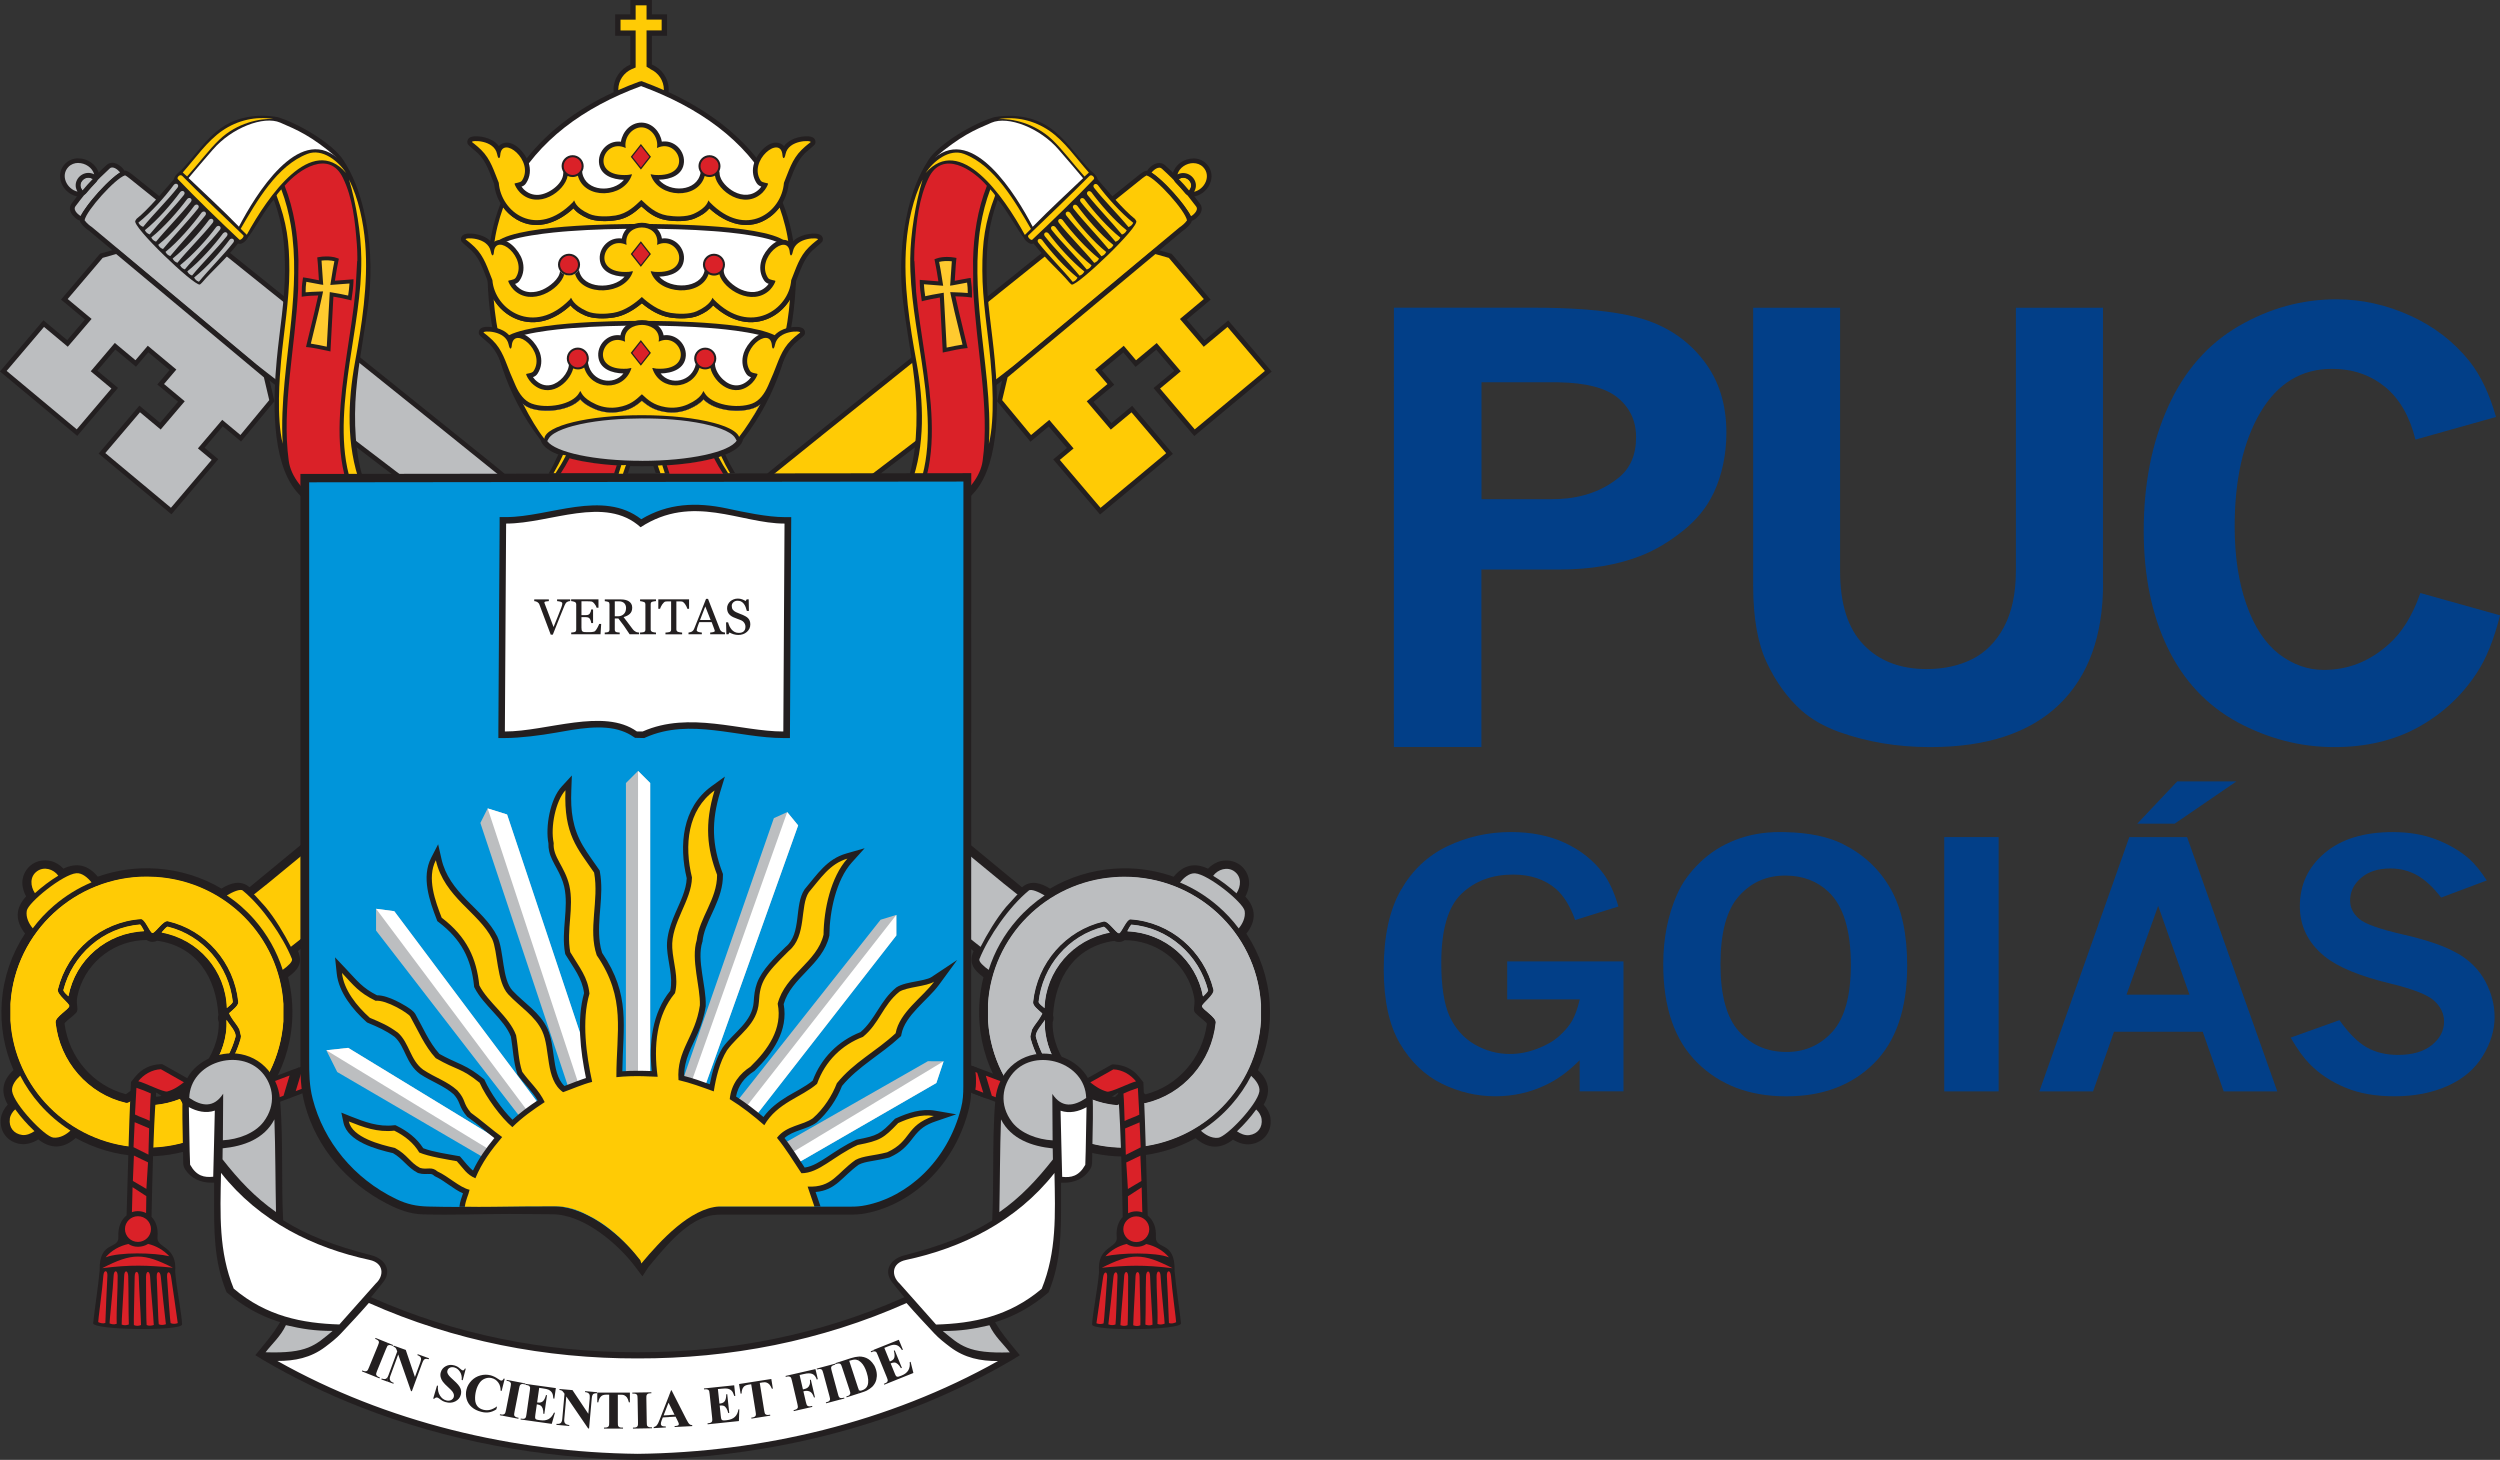 <?xml version="1.0" encoding="UTF-8"?>
<svg id="Layer_2" data-name="Layer 2" xmlns="http://www.w3.org/2000/svg" xmlns:xlink="http://www.w3.org/1999/xlink" viewBox="0 0 499.73 291.82">
  <rect x="0" y="0" width="499.73" height="291.82" fill="#333333" stroke="none"/>
  <defs>
    <style>
      .cls-1, .cls-2, .cls-3, .cls-4, .cls-5, .cls-6, .cls-7 {
        fill-rule: evenodd;
      }

      .cls-1, .cls-8 {
        fill: #ffcb05;
      }

      .cls-2 {
        fill: #0095da;
      }

      .cls-3, .cls-9 {
        fill: #da2128;
      }

      .cls-10, .cls-5 {
        fill: #231f20;
      }

      .cls-11, .cls-4 {
        fill: #fff;
      }

      .cls-12 {
        clip-rule: evenodd;
        fill: none;
      }

      .cls-6 {
        fill: #ffca2f;
      }

      .cls-13 {
        fill: #023f88;
      }

      .cls-14, .cls-7 {
        fill: #bcbec0;
      }

      .cls-15 {
        clip-path: url(#clippath);
      }
    </style>
    <clipPath id="clippath">
      <path class="cls-12" d="M62.22,96.41l130.76-.15-.02,120.87c0,1.56-.06,2.82-.45,4.34-2.72,10.73-10.77,17.77-19.03,19.45-1.02.21-1.94.28-2.97.28-9.89,0-16.6,0-26.75,0-5.81.38-11.52,6.99-15.37,11.6-2.86-3.82-9.76-11.65-17.4-11.68-8.29-.04-16.66.29-24.96.06-2.39-.06-4.25-.45-6.45-1.51-8.42-4.05-14.48-11.47-16.68-20.03-.69-2.69-.7-5.09-.7-7.84v-115.37Z"/>
    </clipPath>
  </defs>
  <g id="Camada_1" data-name="Camada 1">
    <g>
      <g>
        <path class="cls-13" d="M447.25,144.36c6.15,3.3,12.59,4.98,19.35,4.98,6.32,0,11.9-1.3,16.71-3.94,4.8-2.63,8.74-6.25,11.77-10.87,1.89-2.84,3.44-6.69,4.66-11.53l-15.93-4.46c-1.55,4.48-3.66,7.9-6.35,10.26-3.79,3.41-8.11,5.11-12.94,5.11-3.22,0-6.2-1.06-8.97-3.17-2.75-2.14-4.93-5.42-6.5-9.9-1.57-4.45-2.36-9.65-2.36-15.58,0-9.38,1.71-16.99,5.13-22.81,3.42-5.8,8.2-8.72,14.32-8.72,4.1,0,7.62,1.19,10.57,3.57,2.93,2.39,4.96,5.91,6.12,10.57l16.1-4.52c-1.29-4.57-3.04-8.24-5.22-11.03-3.16-3.98-7.13-7.05-11.94-9.23-4.83-2.19-9.74-3.26-14.77-3.26-6.84,0-13.33,1.78-19.5,5.35-6.17,3.59-10.89,8.97-14.12,16.14-3.24,7.17-4.87,15.43-4.87,24.77,0,8.97,1.59,16.75,4.77,23.37,3.18,6.59,7.85,11.57,13.98,14.9Z"/>
        <path class="cls-13" d="M342.5,98.65c1.73-3.71,2.59-7.77,2.59-12.16,0-5.67-1.49-10.45-4.52-14.37-3-3.92-6.95-6.67-11.84-8.25-4.01-1.29-9.74-2.05-17.15-2.29-1.62-.05-3.31-.08-5.1-.08h-27.85s-.01,87.82-.01,87.82h17.5s0-35.47,0-35.47h15.41s.03,0,.03,0c6.35,0,11.88-.94,16.54-2.8,2.77-1.09,5.52-2.72,8.25-4.9,2.74-2.17,4.79-4.67,6.12-7.49ZM323.53,95.5c-3.25,2.63-7.23,4.04-11.95,4.25-.42.02-.85.03-1.29.03h-14.15s0-23.37,0-23.37h14.61c.28,0,.57,0,.84.01,5.43.1,9.34,1.11,11.72,3.03,2.49,2.04,3.73,4.67,3.73,7.94,0,3.53-1.16,6.22-3.49,8.11Z"/>
        <path class="cls-13" d="M420.37,116.57v-55.05s-17.41,0-17.41,0v52.58c0,4.54-.81,8.3-2.4,11.26-1.59,2.96-3.71,5.09-6.36,6.41-2.63,1.31-5.68,1.97-9.07,1.97-5.34,0-9.56-1.64-12.66-4.91-3.11-3.25-4.66-8.17-4.65-14.74v-52.58s-17.38,0-17.38,0v55.5c0,6.5.92,11.66,2.76,15.51,1.82,3.86,4.14,7.02,6.89,9.49,2,1.77,4.5,3.19,7.49,4.29,5.63,2.02,11.72,3.04,18.24,3.04,11.31,0,19.89-2.84,25.77-8.49,5.87-5.67,8.8-13.76,8.8-24.27Z"/>
        <polygon class="cls-13" points="434.88 164.52 447.05 156.19 435.23 156.19 434.88 156.54 427.23 164.64 434.73 164.64 434.88 164.52"/>
        <path class="cls-13" d="M368.38,168.72c-2.95-1.48-6.76-2.27-11.43-2.38-.39,0-.78-.02-1.18-.02-3.19,0-6.14.52-8.86,1.57-2.72,1.06-5.1,2.56-7.13,4.54-2.05,1.97-3.57,4.1-4.55,6.37-1.84,4.13-2.76,8.78-2.76,13.97,0,8.61,2.26,15.16,6.8,19.65,4.49,4.45,10.39,6.7,17.67,6.73h.13c7.25,0,13.1-2.2,17.53-6.61,4.42-4.41,6.63-10.92,6.63-19.5,0-6.33-1.1-11.46-3.3-15.35-2.2-3.9-5.38-6.89-9.56-8.97ZM366.31,206.21c-2.45,2.71-5.51,4.07-9.18,4.07h-.19c-3.77-.04-6.87-1.4-9.32-4.09-2.47-2.73-3.71-7.2-3.71-13.42,0-6.34,1.23-10.88,3.67-13.62,2.44-2.76,5.52-4.13,9.27-4.13h.1c3.43.02,6.29,1.11,8.56,3.26,2.97,2.81,4.46,7.68,4.46,14.58,0,6.18-1.23,10.63-3.66,13.35Z"/>
        <path class="cls-13" d="M491.3,190.62c-2.44-1.44-6.05-2.7-10.81-3.79-4.76-1.08-7.73-2.13-8.91-3.16-1.21-1.02-1.81-2.24-1.81-3.65,0-1.78.73-3.29,2.2-4.54,1.45-1.26,3.41-1.88,5.84-1.88,1.99,0,3.78.46,5.4,1.39,1.62.93,3.2,2.4,4.75,4.43l9.12-3.42c-1.16-1.81-2.32-3.25-3.47-4.29-1.79-1.57-3.97-2.86-6.54-3.87-2.57-1.01-5.49-1.51-8.77-1.51-5.78,0-10.32,1.39-13.62,4.19-3.32,2.8-4.96,6.34-4.96,10.62,0,3.99,1.64,7.34,4.95,10.03,2.66,2.16,7.06,3.97,13.21,5.45,4.53,1.1,7.44,2.26,8.73,3.45,1.29,1.2,1.94,2.58,1.94,4.16,0,1.8-.82,3.35-2.44,4.67-1.62,1.31-3.87,1.97-6.78,1.97-2.41,0-4.5-.52-6.28-1.53-1.77-1.02-3.57-2.82-5.42-5.42l-9.74,3.49c1.29,2.26,2.55,4.01,3.81,5.29,1.93,1.96,4.29,3.54,7.08,4.69,2.79,1.18,6.08,1.75,9.87,1.75,4,0,7.56-.7,10.65-2.09,3.09-1.4,5.43-3.39,7-5.98,1.57-2.6,2.35-5.17,2.35-7.75,0-2.42-.6-4.79-1.83-7.11-1.22-2.3-3.05-4.17-5.51-5.61Z"/>
        <path class="cls-13" d="M301.3,199.77h14.48c-.41,1.72-.89,3.11-1.46,4.15-.57,1.02-1.41,2.04-2.54,3.08-1.12,1.04-2.6,1.91-4.43,2.61-1.82.71-3.67,1.07-5.55,1.07-2.52,0-4.87-.65-7.07-1.93-2.19-1.28-3.84-3.15-4.96-5.58-1.11-2.44-1.67-6.01-1.67-10.68,0-6.67,1.35-11.27,4.05-13.84,2.69-2.56,6.12-3.83,10.3-3.83,3.52,0,6.4.98,8.62,2.91,1.54,1.38,2.81,3.44,3.79,6.18l8.65-2.71c-.84-2.86-1.88-5.09-3.11-6.71-1.91-2.52-4.42-4.52-7.54-5.98-3.12-1.47-6.75-2.19-10.85-2.19-4.49,0-8.71.94-12.66,2.82-3.95,1.89-7.06,4.81-9.33,8.79-2.28,3.96-3.42,9.24-3.42,15.79,0,6.28,1.09,11.25,3.25,14.9,2.15,3.64,4.94,6.31,8.34,7.99,3.41,1.68,6.96,2.52,10.68,2.53,3.62,0,7.03-.76,10.18-2.29,2.28-1.07,4.51-2.72,6.71-4.92v6.22h8.76v-25.98s-23.24,0-23.24,0v7.61Z"/>
        <rect class="cls-13" x="388.64" y="167.33" width="10.87" height="50.83"/>
        <path class="cls-13" d="M431.38,167.33h-5.75s-17.98,50.83-17.98,50.83h10.74l4.19-11.93h8.81s8.91,0,8.91,0l4.2,11.93h10.71s-18.03-50.83-18.03-50.83h-5.79ZM431.37,198.83h-6.3s6.3-17.67,6.3-17.67l.03-.08,6.26,17.75h-6.3Z"/>
      </g>
      <g>
        <g>
          <g>
            <g>
              <g>
                <path class="cls-7" d="M16.11,43.65c-.36,0-1.19-.73-1.48-1.3-.25-.49-.22-.99.08-1.38,1.26-1.69,2.24-2.88,3.26-3.99,1.03-1.14,2.15-2.27,3.65-3.63.23-.21.53-.33.84-.33.95,0,1.93,1.07,2,1.35.05.21-.04.43-.23.53-2.03,1.27-6.58,6.28-7.7,8.49-.08.16-.25.26-.43.26h0Z"/>
                <path class="cls-10" d="M22.46,33.48c.75,0,1.57.99,1.54,1-2.16,1.35-6.74,6.43-7.89,8.69,0,0,0,0,0,0-.08,0-1.67-1.08-1.02-1.94,1.17-1.57,2.16-2.8,3.23-3.95,1.05-1.17,2.17-2.28,3.62-3.61.16-.15.33-.2.52-.2M22.46,32.54c-.44,0-.84.16-1.16.45-1.51,1.38-2.64,2.51-3.69,3.67-1.02,1.11-2.01,2.31-3.29,4.01-.41.54-.45,1.22-.12,1.87.31.61,1.27,1.56,1.9,1.56.36,0,.69-.2.85-.52h0c1.07-2.12,5.59-7.09,7.55-8.32.35-.22.52-.64.41-1.03-.13-.49-1.32-1.7-2.46-1.7h0Z"/>
              </g>
              <g>
                <path class="cls-7" d="M16.5,38.53c-.14,0-.27-.06-.36-.17-.71-.85-.74-1.82-.07-2.61.4-.48.93-.74,1.51-.74.39,0,.8.12,1.21.34.13.07.22.2.24.34.02.14-.02.29-.12.39-.79.82-1.45,1.56-2.04,2.27-.09.11-.22.17-.36.17h0Z"/>
                <path class="cls-10" d="M17.58,35.48c.32,0,.65.1.98.28-.71.74-1.4,1.5-2.06,2.29-.52-.62-.62-1.36-.07-2,.34-.4.73-.57,1.15-.57M17.58,34.54c-.73,0-1.38.32-1.88.91-.81.95-.79,2.18.07,3.2.18.21.45.34.73.34h0c.28,0,.55-.13.73-.35.57-.7,1.23-1.43,2.01-2.24.2-.21.29-.5.25-.79-.04-.29-.22-.54-.48-.68-.48-.26-.97-.4-1.44-.4h0Z"/>
              </g>
              <g>
                <path class="cls-7" d="M15.5,38.79s-.08,0-.11-.01c-1.31-.32-2.4-1.36-2.78-2.65-.33-1.12-.06-2.24.74-3.06.58-.61,1.4-.94,2.3-.94,1.69,0,3.22,1.1,3.64,2.61.05.18-.01.38-.17.49-.08.07-.19.1-.29.1-.08,0-.16-.02-.23-.06-.31-.15-.62-.23-.93-.23-.72,0-1.4.4-1.79,1.03-.36.6-.37,1.28-.04,1.89.03.04.06.1.09.17.07.16.05.35-.06.49-.09.11-.23.17-.37.17Z"/>
                <path class="cls-10" d="M15.65,32.58c1.37,0,2.8.89,3.18,2.27l-.04-.02c-.38-.18-.76-.27-1.12-.27-1.77,0-3.18,1.92-2.25,3.61.02.04.05.09.07.14-2.14-.52-3.47-3.23-1.81-4.94.53-.55,1.24-.8,1.96-.8M15.65,31.65c-1.03,0-1.97.39-2.64,1.09-.92.95-1.23,2.23-.85,3.52.42,1.45,1.65,2.62,3.12,2.98.07.02.15.03.22.03.28,0,.54-.12.73-.34.23-.27.28-.66.14-.98-.04-.09-.08-.16-.12-.23-.32-.59-.11-1.13.05-1.39.3-.5.83-.81,1.38-.81.24,0,.47.06.71.17.14.07.29.1.44.1.22,0,.43-.07.6-.21.29-.24.43-.61.33-.96-.47-1.71-2.2-2.96-4.1-2.96h0Z"/>
              </g>
              <g>
                <path class="cls-7" d="M93.41,105.55c-.1,0-.2-.03-.28-.09-.37-.27-41.6-31.69-42.09-32.2l-32.94-27.49c-.28-.18-1.09-.76-1.59-1.49-.07-.1-.09-.22-.08-.34.37-2.1,6.36-8.74,8.42-9.34.04-.01.09-.02.13-.02.08,0,.15.02.22.05.24.12.48.28.72.47.04.02.07.04.11.06q75.86,60.88,75.87,61.17c0,.12-.03.23-.11.32-.46.55-1.37,1.4-2.41,2.37-2.09,1.95-4.96,4.61-5.54,6.22-.05.14-.16.25-.31.29-.04.01-.09.02-.14.02Z"/>
                <path class="cls-10" d="M25,35.05c.26.13.5.3.73.49h.01s75.74,60.77,75.7,60.81c-1.38,1.66-7.12,6.21-8.04,8.73-.58-.42-41.59-31.69-42.02-32.14l-32.97-27.52c-.48-.32-1.12-.83-1.5-1.4.34-1.93,6.19-8.42,8.09-8.97M25,34.11c-.09,0-.18.01-.27.04-2.21.65-8.35,7.45-8.75,9.71-.04.24.01.48.15.69.52.77,1.34,1.37,1.72,1.62l32.93,27.49h0c2.11,1.77,41.71,31.92,42.07,32.18.16.12.36.18.56.18.09,0,.19-.01.28-.04.28-.09.51-.3.61-.58.55-1.5,3.48-4.23,5.42-6.04,1.06-.99,1.97-1.84,2.45-2.42.15-.18.23-.41.22-.64q-.02-.43-3.6-3.32c-2.07-1.67-5.03-4.05-8.58-6.9-7.1-5.71-16.56-13.31-26.02-20.91-18.92-15.2-37.85-30.38-37.85-30.38-.05-.04-.1-.07-.16-.1-.24-.19-.49-.35-.74-.48-.14-.07-.29-.11-.44-.11h0Z"/>
              </g>
            </g>
            <g>
              <path class="cls-5" d="M55.42,23.4c-2-.37-4.1-.36-6.15.04-6.46,1.23-8.9,6.27-13.08,10.61-.13.13-1.31.97-1.47,1.83-2.07,2.35-5.09,6.01-7.41,7.85-.08.07-.19.31-.25.39-.82,1.07,11.67,12.99,12.87,12.76.11-.02.42-.36.51-.45,2.09-2.46,4.33-4.22,7.15-7.77.8.44,1.98-.9,2.01-1.32.33.05,3.95-6.42,5.15-7.38,1.78,4.91,2.22,8.87,2.21,14.15-.01,5.96-1.09,11.87-1.64,17.8-.7,7.47-1.26,20.19,3.96,26.36,4.67,5.5,12.4,5.67,15.52,8.54l.26.24,6.22-.04-1.59-1.46c-2.85-2.62-5.47-5.44-6.82-9.11-1.95-5.3-2.16-12.61-1.69-18.2.52-6.27,1.85-12.35,2.56-18.58.66-5.79.31-12.03-1.08-17.83-.83-3.45-2.06-6.83-4.03-9.83-2.22-3.4-9.2-7.45-13.19-8.6Z"/>
              <path class="cls-1" d="M76.71,106.17l2.38.02c-3.07-2.82-5.68-5.71-7.06-9.45-2.83-7.72-2.52-16.44-1.06-24.39,1.3-7.06,2.69-15.61,2.04-23.63-.35-4.35-1.36-9.07-3.25-12.85,1.43,4.78,2.41,10.78,2.46,15.8.08,6.91-1.32,13.91-2.31,20.69-1.03,7.05-2.04,15.39-.17,22.57,1.06,4.07,3.15,7.76,6.3,10.63l.66.6h0ZM48.61,47.01c-3.78-3.65-8.51-8.11-12.18-11.85-.46-.46-1.2.37-.86.67,3.63,3.79,8.43,8.46,12.29,12.08.24.19,1.1-.67.75-.91h0ZM69.18,34.58c-6.86-7.91-15.57,4.51-19.85,12.35l-1.22-1.2c3.17-5.44,7.26-12.66,13.37-14.98,2.95-1.13,6.17,1.45,7.7,3.83h0ZM54.63,23.79c-2.61-.16-7.23.75-10.76,4.11-2.08,1.98-4.15,4.78-6.47,7.37-.11-.1-.88-.77-.87-.79,2.64-2.98,4.88-6.28,7.92-8.37,3.04-2.09,6.7-2.91,10.18-2.32h0ZM55.29,39.1c2.03,5.34,2.56,9.21,2.55,15.01-.01,5.88-1.1,12.07-1.64,17.89-.3,3.21-.97,11.42.31,16.7-.49-8.13.93-16.71,1.71-24.69.61-6.24.95-12.64-.06-18.86-.41-2.49-1.04-4.94-1.93-7.3-.46.52-.99,1.15-.95,1.26Z"/>
              <path class="cls-7" d="M45.91,47.9c.49-.51,1.15.05.72.59-1.97,2.51-4.88,5.39-6.87,7.83-.56-.21-.76-.49-.95-.85,2.51-2,5.3-5.13,7.1-7.57h0ZM34.76,36.93c.5-.51,1.15.05.72.59-1.97,2.51-4.89,5.39-6.87,7.83-.56-.22-.77-.49-.95-.85,2.51-2,5.31-5.14,7.1-7.57h0ZM36.04,38.37c-1.79,2.44-4.57,5.65-7.08,7.64.19.36.39.63.95.85,1.99-2.43,4.88-5.39,6.85-7.89.43-.55-.23-1.11-.72-.6h0ZM37.43,39.77c-1.8,2.44-4.67,5.69-7.19,7.7.19.36.39.63.95.84,1.99-2.44,4.98-5.44,6.96-7.95.43-.54-.23-1.1-.73-.59h0ZM38.87,41.09c-1.8,2.44-4.72,5.86-7.24,7.85.19.36.39.64.95.84,1.99-2.44,5.03-5.59,7.01-8.1.43-.54-.22-1.1-.72-.59h0ZM40.31,42.48c-1.8,2.44-4.72,5.87-7.23,7.87.19.35.39.63.95.84,1.99-2.43,5.03-5.61,7-8.12.43-.54-.22-1.11-.72-.59h0ZM41.8,43.93c-1.79,2.43-4.77,5.75-7.29,7.75.19.36.39.64.95.85,1.99-2.44,5.09-5.5,7.06-8,.42-.55-.23-1.11-.73-.59h0ZM43.24,45.35c-1.79,2.44-4.72,5.67-7.24,7.66.19.36.38.64.95.84,1.99-2.44,5.04-5.4,7.01-7.91.43-.55-.23-1.1-.72-.59h0ZM44.61,46.61c-1.8,2.44-4.66,5.63-7.17,7.63.19.36.4.63.95.84,1.99-2.44,4.98-5.37,6.95-7.87.43-.54-.22-1.11-.72-.59Z"/>
              <path class="cls-3" d="M71.06,58.21l.33-6.03s.03,0,.04,0c0-.21,0-.42,0-.62v-.12s0,0,0,0c0-.9-.04-1.79-.1-2.65-.37-4.62-.82-9.19-2.77-13.21-2.74-5.7-8.82-1.77-11.66,1.55,1.89,4.82,2.64,9.84,2.76,14.95l-.06,5.69c-.57,11.77-3.35,23.74-1.88,34.35.88,6.36,9.63,11.44,17.71,14.12-12.63-11.53-5.97-31.55-4.38-48Z"/>
              <path class="cls-11" d="M42.58,29.87c-1.79,2.09-3.67,4.24-4.89,5.72,3.47,3.33,6.47,6.03,10.07,9.72,3.32-6.38,11.85-20.31,19.62-13.77-5.26-4.46-7.94-5.55-11.36-7.03-3.34-1.45-9.76,1.08-13.44,5.37Z"/>
            </g>
            <g>
              <polygon class="cls-14" points="20.39 90.62 27.93 81.75 32.07 85.2 36.27 80.27 32.12 76.82 34.58 73.92 29.6 69.77 27.14 72.65 23.01 69.21 18.81 74.15 22.94 77.59 15.4 86.47 14.26 85.51 .67 74.18 8.75 64.67 13.5 68.64 17.65 63.8 12.88 59.81 20.27 51.12 23.32 50.25 53.18 75.17 54.35 80.1 48.13 87.62 44.48 84.58 40.23 89.58 42.98 91.86 34.23 102.16 20.39 90.62"/>
              <path class="cls-10" d="M23.21,50.77l29.54,24.66,1.07,4.55-5.76,6.97-3.64-3.03-4.86,5.71,2.75,2.29-8.14,9.58-5.5-4.59-.64-.53-6.98-5.82,6.93-8.15,4.14,3.45,4.81-5.65-4.14-3.45,2.46-2.89-5.71-4.76-2.46,2.89-4.13-3.45-4.81,5.66,4.13,3.45-6.93,8.16-.78-.65-4.58-3.82-8.65-7.21,7.47-8.79,4.75,3.96,4.76-5.56-4.78-3.98,7-8.23,2.67-.76M23.43,49.73l-.48.14-2.67.76-.28.08-.19.22-7,8.23-.61.72.72.6,4.05,3.38-3.54,4.13-4.03-3.36-.72-.61-.61.72-7.47,8.79-.61.72.72.6,8.65,7.21,4.58,3.82.78.65.72.61.61-.72,6.93-8.16.61-.72-.72-.6-3.41-2.85,3.59-4.22,3.41,2.84.72.6.61-.72,1.85-2.17,4.26,3.55-1.85,2.17-.61.72.73.6,3.42,2.84-3.59,4.22-3.42-2.84-.72-.6-.61.72-6.93,8.15-.61.72.72.6,6.98,5.82.64.53,5.5,4.59.72.6.61-.72,8.14-9.58.61-.72-.72-.6-2.02-1.69,3.64-4.28,2.92,2.43.73.61.61-.73,5.77-6.97.29-.36-.1-.45-1.08-4.55-.07-.3-.24-.2-29.54-24.66-.39-.32h0Z"/>
            </g>
          </g>
          <g>
            <path class="cls-5" d="M253.96,223.5c-.13-.93-.63-1.92-1.36-2.68,1.47-2.55,1.08-4.83-1.15-6.91,1.86-4.21,2.68-8.83,2.35-13.52-.35-4.96-1.97-9.68-4.66-13.76,2.04-2.58,1.94-5.11-.21-7.42.61-1.11.91-2.46.68-3.55-.55-2.58-2.92-4.09-5.53-3.55-.93.2-1.89.77-2.61,1.53-2.67-1.27-4.93-.74-6.87,1.61-2.8-1-5.76-1.56-8.76-1.67-1.02-.03-2.04-.01-3.06.06-4.61.32-9.02,1.7-12.89,3.99-1.79-1.12-3.84-1.79-5.6-.27l-10.73-8.85v20.68c.36.41.62.6,1.05.93-1.07,2.39.07,3.83,1.98,5.21-.74,2.92-1.02,5.96-.81,9.04.35,4.95,1.96,9.66,4.64,13.72-2.06,2.57-1.96,5.13.19,7.46-.61,1.1-.91,2.45-.68,3.54.55,2.59,2.91,4.09,5.53,3.56.93-.2,1.89-.77,2.6-1.54,2.67,1.27,4.94.73,6.88-1.62,3.45,1.23,7.15,1.81,10.89,1.67.32-.01.64-.03.96-.05,4.35-.29,8.5-1.54,12.21-3.6,2.45,2.18,5,2.24,7.47.29,1.07.69,2.41,1.07,3.52.92,2.67-.37,4.33-2.58,3.96-5.21ZM241.23,204.79c-.9,6.62-5.67,12.25-12.24,13.96-1.3-.95-2.22-1.53-3.15-1.46-.86.06-1.73.65-2.96,1.98-6.7-.81-12.69-8.25-12.46-14.95.2-.46.21-.93.07-1.41.47-7.41,4.26-13.71,12.24-14.84.67.34,1.47.3,2.08-.14.35,0,.68.01,1.02.04,6.3.47,11.59,5.08,12.84,11.23.15.73.12,1.26.03,2-.06.48-.08.94.18,1.23.64.73,1.54,1.27,2.22,1.98.15.15.16.17.13.38Z"/>
            <g>
              <g>
                <path class="cls-14" d="M252,200.44c-.99-14.28-13.01-25.2-27.24-25.19-.63,0-1.26.02-1.89.07-13.85.95-24.56,11.97-25.38,25.33v3.25s.01.27.01.27c1,14.28,13.02,25.2,27.25,25.18.62,0,1.25-.02,1.89-.06,13.83-.95,24.55-11.95,25.38-25.3v-3.3l-.02-.26ZM228.93,220.49c-.94.22-2.54-2.13-3.18-2.11-.26,0-.61.53-1.01,1.1-.49.7-1.04,1.46-1.56,1.42-1.76-.16-3.45-.57-5.03-1.19l-.56.98-.92-.43c-5.26-2.45-9.15-7.12-10.68-12.67-.05-.17-.06-.33-.06-.49.09-.44.2-.88.32-1.33.44-.88,1.21-1.69,1.64-2.45l.43-.76c-.77-.7-1.93-1.56-1.85-2.29.82-7.85,6.49-14.36,14.09-16.12.93-.22,2.53,2.39,3.07,2.35.26-.01.66-.82,1.11-1.55.39-.66.81-1.26,1.2-1.23,7.95.54,14.66,6.28,16.6,14.08.26,1.05-2.35,2.8-2.28,3.34.07.63,2.85,2.16,2.74,3.25-.82,7.85-6.49,14.36-14.09,16.12Z"/>
                <path class="cls-14" d="M208.86,203.84c-.5.88-2.07,2.46-1.79,3.44,1.47,5.37,5.23,9.71,10.08,11.98-3.12-2.06-8.73-8.29-8.29-15.42Z"/>
                <path class="cls-14" d="M241.46,197.94c-1.81-7.11-7.91-12.51-15.32-13.13-.29.29-.54.81-.81,1.31,7.46.28,13.78,5.75,15.12,13.02.46-.44.89-.84,1.01-1.2Z"/>
                <path class="cls-14" d="M220.65,185.23c-7.13,1.74-12.27,7.87-13.06,15.06.15.35.66.73,1.17,1.17.22-7.44,5.68-13.74,13.05-15.09-.42-.47-.79-.95-1.16-1.15Z"/>
              </g>
              <g>
                <path class="cls-7" d="M205.63,178.03c-3.87,3.17-8.03,9.16-9.85,13.67-.21.51.86,1.47,1.85,2.17,1.16-3.66,3.08-7.08,5.69-10.05,1.63-1.86,3.47-3.47,5.49-4.83-1.17-.69-2.7-1.37-3.18-.97Z"/>
                <path class="cls-7" d="M246.74,174.18c-1.39-1-3.29-.42-4.24.89,1.66,1,3.23,2.21,4.66,3.5.93-1.4,1.07-3.31-.43-4.39Z"/>
                <path class="cls-7" d="M247.61,185.58c.7-.83,1.41-2.14,1.19-3.49-.27-1.66-7.24-7.31-9.91-7.52-1.18-.09-2.31.94-3.02,1.83,2.71,1.14,5.26,2.71,7.54,4.68,1.58,1.35,2.98,2.87,4.2,4.5Z"/>
                <path class="cls-7" d="M252.18,223.67c-.11-.75-.57-1.44-1.08-1.89-.62.87-1.29,1.66-1.8,2.24-.44.5-1.19,1.32-2.04,2.12.67.47,1.61.89,2.47.76,1.69-.23,2.69-1.55,2.45-3.24Z"/>
                <path class="cls-7" d="M250.1,215.04c-1.05,2.05-2.36,3.98-3.92,5.75-1.8,2.05-3.86,3.81-6.12,5.24.79.74,2.04,1.54,3.42,1.41,1.69-.15,7.86-6.65,8.26-9.27.17-1.15-.8-2.35-1.64-3.12Z"/>
                <path class="cls-7" d="M196.01,189.27c1.32-2.57,3.13-5.62,5.09-7.98l2.05-2.26s.05-.06.08-.08c0,0,0,0,0,0l.17-.13-2.81-2.24-7.06-5.81v13.67s0,2.88,0,2.88c0,0,2.13,1.7,2.5,1.97Z"/>
              </g>
            </g>
            <g>
              <path class="cls-14" d="M252.04,200.51c-1-14.28-13.01-25.2-27.24-25.19-.62,0-1.26.03-1.89.07-13.84.95-24.56,11.97-25.37,25.33v3.52c1.01,14.28,13.03,25.19,27.26,25.19.63,0,1.26-.03,1.89-.07,13.83-.95,24.55-11.94,25.38-25.29v-3.3l-.02-.26ZM228.97,220.56c-.94.22-2.55-2.13-3.18-2.11-.26,0-.61.53-1.01,1.1-.49.7-1.04,1.47-1.56,1.43-1.76-.16-3.44-.57-5.03-1.2l-.56.98-.92-.43c-5.26-2.45-9.15-7.13-10.68-12.67-.04-.17-.05-.33-.06-.5.1-.44.21-.88.32-1.32.44-.88,1.21-1.69,1.64-2.45l.44-.76c-.77-.7-1.93-1.55-1.85-2.29.82-7.85,6.49-14.36,14.09-16.12.93-.21,2.53,2.39,3.08,2.35.26-.01.66-.82,1.11-1.55.39-.65.81-1.26,1.2-1.24,7.95.55,14.67,6.29,16.6,14.08.27,1.06-2.34,2.8-2.27,3.34.07.63,2.85,2.17,2.74,3.25-.82,7.85-6.49,14.36-14.08,16.12Z"/>
              <path class="cls-14" d="M208.89,203.91c-.5.89-2.06,2.46-1.79,3.45,1.48,5.36,5.24,9.71,10.08,11.97-3.12-2.06-8.73-8.29-8.29-15.42Z"/>
              <path class="cls-14" d="M241.5,198c-1.81-7.11-7.91-12.51-15.32-13.13-.3.3-.54.81-.81,1.31,7.46.28,13.78,5.75,15.12,13.02.45-.44.89-.84,1.01-1.2Z"/>
              <path class="cls-14" d="M220.69,185.3c-7.13,1.74-12.28,7.87-13.06,15.06.15.35.66.74,1.18,1.18.21-7.45,5.68-13.74,13.04-15.09-.41-.47-.79-.95-1.16-1.14Z"/>
            </g>
          </g>
        </g>
        <g>
          <g>
            <g>
              <g>
                <path class="cls-1" d="M238.08,43.68c-.2,0-.37-.12-.44-.3-1.1-2.18-5.64-7.19-7.7-8.47-.18-.11-.26-.32-.2-.52.08-.28,1.06-1.34,2-1.34.31,0,.61.12.84.33,1.5,1.37,2.62,2.5,3.65,3.64,1,1.09,1.98,2.28,3.26,3.98.3.4.33.89.08,1.38-.29.57-1.12,1.3-1.48,1.3Z"/>
                <path class="cls-10" d="M231.73,33.51c.18,0,.36.06.52.21,1.45,1.32,2.58,2.44,3.62,3.61,1.06,1.15,2.06,2.39,3.23,3.95.64.86-.95,1.94-1.03,1.94,0,0,0,0,0,0-1.14-2.26-5.73-7.35-7.89-8.7-.03-.02.8-1,1.54-1M231.73,32.57h0c-1.15,0-2.32,1.19-2.46,1.69-.11.41.06.84.43,1.06,1.94,1.21,6.46,6.19,7.53,8.31.16.32.49.52.85.52.63,0,1.59-.95,1.91-1.56.33-.65.29-1.33-.12-1.87-1.29-1.72-2.28-2.92-3.29-4.02-1.03-1.14-2.16-2.28-3.68-3.66-.32-.3-.72-.45-1.16-.45h0Z"/>
              </g>
              <g>
                <path class="cls-1" d="M237.68,38.56c-.14,0-.28-.07-.36-.17-.58-.71-1.23-1.43-2.03-2.27-.1-.1-.15-.25-.13-.39.02-.14.11-.27.24-.34.41-.23.82-.34,1.21-.34.58,0,1.1.26,1.51.74.66.77.64,1.77-.07,2.61-.09.11-.22.17-.36.17h0Z"/>
                <path class="cls-10" d="M236.61,35.51c.42,0,.81.17,1.15.57.55.64.46,1.38-.07,2-.65-.8-1.35-1.56-2.06-2.29.33-.18.66-.28.98-.28M236.61,34.58c-.47,0-.96.13-1.44.4-.26.14-.44.39-.48.68-.04.29.05.58.25.79.8.83,1.44,1.54,2.01,2.24.18.22.45.35.73.35h0c.28,0,.54-.12.72-.33.87-1.02.9-2.25.07-3.21-.5-.59-1.14-.9-1.87-.9h0Z"/>
              </g>
              <g>
                <path class="cls-1" d="M238.68,38.81c-.14,0-.27-.06-.37-.17-.11-.14-.14-.33-.06-.5,0,0,.05-.1.06-.11.36-.66.34-1.34-.01-1.94-.38-.64-1.07-1.04-1.79-1.04-.31,0-.62.07-.91.22-.08.05-.16.07-.25.07-.1,0-.2-.03-.28-.09-.16-.12-.22-.32-.17-.5.42-1.51,1.95-2.61,3.64-2.61.9,0,1.71.33,2.3.94.8.83,1.07,1.94.74,3.06-.38,1.29-1.47,2.33-2.78,2.65-.04,0-.08.01-.12.01Z"/>
                <path class="cls-10" d="M238.54,32.61c.72,0,1.43.25,1.96.8,1.66,1.71.34,4.42-1.81,4.93.03-.05.05-.09.07-.13.93-1.7-.48-3.62-2.25-3.62-.37,0-.74.08-1.12.26l-.03.02c.38-1.38,1.81-2.27,3.18-2.27M238.54,31.68c-1.9,0-3.62,1.24-4.1,2.96-.1.37.04.77.35,1,.17.12.36.18.56.18.17,0,.33-.05.49-.14.22-.1.45-.15.67-.15.54,0,1.09.32,1.38.81.16.26.38.8.03,1.42-.05.09-.07.14-.1.18-.15.33-.11.71.12.99.18.22.45.34.73.34.08,0,.15,0,.23-.03,1.47-.35,2.69-1.52,3.12-2.97.38-1.29.07-2.57-.85-3.52-.67-.7-1.61-1.09-2.64-1.09h0Z"/>
              </g>
              <g>
                <path class="cls-1" d="M160.76,105.56s-.1,0-.14-.02c-.14-.04-.25-.15-.31-.29-.59-1.61-3.45-4.28-5.54-6.23-1.04-.97-1.95-1.81-2.41-2.37-.07-.09-.11-.2-.11-.32q.01-.28,75.89-61.15s.07-.05.11-.07c.23-.18.47-.34.71-.46.07-.04.15-.06.22-.06.05,0,.09,0,.14.02,2.07.6,8.05,7.24,8.41,9.35.02.12,0,.24-.07.34-.5.74-1.31,1.31-1.63,1.53l-32.94,27.48c-.45.48-41.69,31.89-42.05,32.15-.08.06-.18.09-.28.09Z"/>
                <path class="cls-10" d="M229.19,35.07c1.9.55,7.75,7.04,8.08,8.98-.38.57-1.02,1.08-1.5,1.4l-32.98,27.51c-.43.46-41.44,31.71-42.02,32.13-.92-2.53-6.65-7.08-8.04-8.74-.04-.04,75.72-60.8,75.72-60.8h.01c.23-.18.48-.35.73-.48M229.19,34.14c-.15,0-.3.04-.45.11-.25.13-.5.29-.74.48-.05.03-.11.06-.15.1,0,0-18.93,15.18-37.86,30.37-9.46,7.6-18.93,15.19-26.03,20.9-3.55,2.85-6.51,5.23-8.58,6.9q-3.58,2.89-3.6,3.32c-.01.23.07.46.22.64.48.58,1.39,1.43,2.45,2.41,1.94,1.81,4.88,4.54,5.42,6.05.1.28.33.49.61.58.09.03.18.04.28.04.2,0,.39-.06.56-.18.36-.26,39.95-30.42,42.08-32.17h0s32.94-27.48,32.94-27.48c.37-.25,1.19-.85,1.72-1.63.13-.2.19-.45.15-.68-.4-2.26-6.53-9.07-8.75-9.72-.09-.02-.18-.04-.27-.04h0Z"/>
              </g>
            </g>
            <g>
              <path class="cls-5" d="M185.57,32.02c-1.97,3-3.21,6.38-4.04,9.83-1.4,5.8-1.74,12.04-1.09,17.82.71,6.22,2.04,12.31,2.56,18.58.46,5.6.25,12.9-1.7,18.2-1.36,3.67-3.98,6.5-6.83,9.11l-1.59,1.46,6.22.04.26-.24c3.12-2.87,10.85-3.03,15.52-8.54,5.22-6.17,4.66-18.88,3.96-26.36-.54-5.93-1.62-11.84-1.63-17.81-.01-5.28.44-9.24,2.21-14.15,1.2.95,4.82,7.43,5.15,7.38.03.42,1.21,1.77,2.01,1.32,2.82,3.55,5.06,5.31,7.15,7.78.09.09.4.43.51.45,1.19.23,13.69-11.68,12.87-12.75-.07-.08-.18-.33-.26-.39-2.32-1.83-5.34-5.5-7.41-7.85-.15-.87-1.34-1.7-1.47-1.83-4.18-4.34-6.62-9.38-13.07-10.62-2.05-.39-4.15-.41-6.15-.03-4,1.14-10.97,5.19-13.2,8.59Z"/>
              <path class="cls-1" d="M177.46,106.18l.66-.6c3.15-2.87,5.23-6.56,6.3-10.63,1.88-7.19.87-15.52-.17-22.57-.98-6.77-2.38-13.78-2.3-20.69.06-5.02,1.04-11.02,2.47-15.8-1.9,3.78-2.91,8.5-3.26,12.85-.65,8.02.74,16.57,2.04,23.64,1.46,7.94,1.77,16.67-1.07,24.39-1.37,3.74-3.98,6.63-7.06,9.45l2.38-.02h0ZM205.57,47.03c-.35.24.51,1.09.75.9,3.86-3.61,8.67-8.29,12.3-12.08.34-.3-.4-1.14-.86-.67-3.67,3.74-8.41,8.2-12.18,11.85h0ZM185.01,34.6c1.54-2.38,4.75-4.96,7.7-3.83,6.11,2.33,10.2,9.54,13.37,14.99l-1.22,1.2c-4.28-7.84-12.98-20.27-19.85-12.36h0ZM199.57,23.81c3.48-.59,7.13.24,10.18,2.32,3.04,2.09,5.27,5.39,7.91,8.37.01.01-.76.69-.87.79-2.32-2.59-4.4-5.4-6.47-7.37-3.53-3.35-8.15-4.27-10.75-4.11h0ZM197.95,37.86c-.89,2.36-1.52,4.81-1.93,7.3-1.02,6.22-.67,12.62-.06,18.86.78,7.98,2.2,16.56,1.71,24.69,1.29-5.28.62-13.49.32-16.7-.54-5.82-1.62-12.01-1.63-17.89-.02-5.8.52-9.68,2.55-15.01.04-.11-.49-.74-.95-1.26Z"/>
              <path class="cls-1" d="M208.28,47.92c1.8,2.44,4.59,5.58,7.1,7.58-.19.36-.39.63-.95.85-1.99-2.44-4.9-5.32-6.87-7.83-.43-.54.22-1.1.72-.59h0ZM219.43,36.96c1.79,2.43,4.59,5.57,7.1,7.58-.19.36-.39.63-.95.85-1.98-2.44-4.9-5.32-6.87-7.83-.43-.54.23-1.1.72-.59h0ZM218.14,38.4c-.5-.51-1.15.05-.73.6,1.98,2.5,4.87,5.46,6.86,7.89.56-.21.76-.49.95-.85-2.51-2-5.29-5.21-7.08-7.65h0ZM216.76,39.79c-.5-.51-1.15.05-.73.59,1.98,2.51,4.97,5.51,6.96,7.95.56-.21.76-.48.95-.84-2.52-2.01-5.39-5.26-7.19-7.7h0ZM215.32,41.12c-.5-.51-1.15.05-.72.6,1.97,2.51,5.02,5.66,7.01,8.1.56-.21.76-.49.95-.84-2.51-2-5.44-5.41-7.23-7.86h0ZM213.88,42.5c-.5-.51-1.15.05-.72.59,1.97,2.51,5.01,5.69,7.01,8.13.56-.21.76-.49.95-.85-2.51-2-5.44-5.43-7.23-7.87h0ZM212.38,43.95c-.5-.51-1.15.05-.72.59,1.98,2.5,5.07,5.57,7.06,8.01.56-.21.76-.49.96-.85-2.51-1.99-5.49-5.31-7.29-7.75h0ZM210.95,45.37c-.5-.51-1.16.05-.72.59,1.97,2.51,5.02,5.47,7.01,7.92.57-.21.76-.48.95-.84-2.51-2-5.44-5.23-7.23-7.66h0ZM208.86,47.23c1.97,2.51,4.95,5.44,6.94,7.88.55-.21.76-.48.95-.84-2.51-2-5.37-5.19-7.17-7.63-.5-.51-1.15.05-.72.59Z"/>
              <path class="cls-3" d="M183.12,58.23l-.33-6.03s-.03,0-.04,0c0-.21.01-.42,0-.63v-.12s0,0,0,0c0-.9.03-1.79.1-2.65.37-4.62.83-9.19,2.77-13.21,2.74-5.7,8.81-1.77,11.65,1.55-1.89,4.82-2.64,9.84-2.77,14.95l.05,5.69c.57,11.78,3.35,23.74,1.87,34.35-.89,6.36-9.64,11.44-17.71,14.11,12.63-11.53,5.98-31.55,4.4-48Z"/>
              <path class="cls-11" d="M211.61,29.9c1.8,2.09,3.67,4.24,4.89,5.72-3.48,3.33-6.47,6.03-10.07,9.71-3.32-6.38-11.85-20.31-19.62-13.77,5.26-4.46,7.94-5.55,11.36-7.03,3.35-1.45,9.76,1.08,13.44,5.37Z"/>
            </g>
            <g>
              <polygon class="cls-8" points="211.19 91.89 213.94 89.6 209.69 84.6 206.05 87.64 199.83 80.12 201 75.19 230.86 50.27 233.91 51.15 241.31 59.84 236.53 63.83 240.68 68.67 245.43 64.7 253.51 74.21 239.91 85.54 238.78 86.5 231.23 77.62 235.37 74.17 231.17 69.24 227.04 72.68 224.58 69.8 219.59 73.95 222.05 76.84 217.91 80.29 222.11 85.23 226.25 81.78 233.78 90.65 219.94 102.19 211.19 91.89"/>
              <path class="cls-10" d="M230.97,50.79l2.67.76,6.99,8.23-4.77,3.98,4.76,5.56,4.75-3.96,7.47,8.79-8.66,7.21-4.58,3.82-.78.65-6.93-8.16,4.14-3.45-4.81-5.65-4.14,3.44-2.45-2.89-5.72,4.76,2.46,2.89-4.14,3.45,4.81,5.66,4.14-3.45,6.93,8.15-6.98,5.82-.64.53-5.5,4.58-8.14-9.58,2.75-2.29-4.86-5.71-3.64,3.03-5.77-6.98,1.08-4.55,29.55-24.65M230.75,49.75l-.38.32-29.55,24.65-.24.2-.07.3-1.08,4.55-.11.45.29.36,5.76,6.98.61.74.73-.61,2.92-2.43,3.64,4.28-2.02,1.69-.72.6.61.72,8.14,9.58.61.72.72-.6,5.5-4.58.64-.53,6.98-5.82.72-.6-.61-.72-6.92-8.16-.61-.72-.72.6-3.42,2.85-3.59-4.22,3.42-2.84.73-.6-.61-.72-1.85-2.18,4.27-3.55,1.84,2.17.61.72.72-.6,3.41-2.84,3.59,4.22-3.41,2.84-.72.6.61.72,6.93,8.16.61.72.72-.61.78-.65,4.58-3.82,8.66-7.21.73-.6-.61-.72-7.47-8.79-.61-.72-.72.61-4.03,3.36-3.53-4.13,4.05-3.38.72-.6-.61-.72-6.99-8.23-.19-.22-.28-.08-2.67-.76-.49-.14h0Z"/>
            </g>
          </g>
          <g>
            <path class="cls-5" d="M4.14,228.68c1.11.16,2.45-.23,3.52-.92,2.47,1.96,5.02,1.89,7.47-.28,3.71,2.06,7.87,3.31,12.21,3.6.32.02.65.04.97.05,3.74.14,7.44-.44,10.89-1.67,1.95,2.36,4.21,2.89,6.89,1.62.71.77,1.67,1.34,2.61,1.54,2.61.54,4.97-.96,5.52-3.55.24-1.09-.07-2.43-.67-3.54,2.15-2.32,2.25-4.88.19-7.45,2.68-4.06,4.3-8.78,4.64-13.72.22-3.07-.06-6.12-.8-9.04,1.91-1.37,3.05-2.81,1.98-5.21.44-.33.69-.53,1.05-.93v-20.68s-10.73,8.85-10.73,8.85c-1.76-1.52-3.82-.85-5.61.27-3.87-2.29-8.28-3.67-12.89-3.99-1.02-.07-2.04-.09-3.06-.06-3.01.11-5.96.67-8.77,1.67-1.94-2.35-4.21-2.88-6.87-1.61-.71-.77-1.67-1.34-2.61-1.54-2.61-.55-4.98.96-5.53,3.55-.23,1.09.07,2.44.68,3.55-2.15,2.31-2.25,4.84-.21,7.42-2.69,4.08-4.31,8.8-4.66,13.76-.33,4.68.5,9.31,2.35,13.52-2.23,2.09-2.62,4.36-1.15,6.91-.73.76-1.23,1.75-1.37,2.68-.37,2.64,1.29,4.85,3.96,5.21ZM13.04,204.38c.69-.71,1.58-1.25,2.22-1.98.25-.29.24-.75.18-1.23-.1-.74-.12-1.26.03-2,1.25-6.15,6.54-10.76,12.84-11.23.33-.03.68-.04,1.02-.04.62.44,1.41.49,2.08.14,7.99,1.14,11.78,7.44,12.24,14.84-.14.48-.13.95.07,1.41.23,6.7-5.76,14.14-12.46,14.95-1.22-1.33-2.1-1.92-2.95-1.98-.94-.07-1.85.51-3.15,1.46-6.58-1.72-11.34-7.35-12.24-13.97-.03-.21-.02-.22.13-.38Z"/>
            <g>
              <g>
                <path class="cls-8" d="M2.13,200.67v3.3c.82,13.35,11.54,24.35,25.37,25.3.63.04,1.26.06,1.89.06,14.23.01,26.25-10.9,27.26-25.18v-.27s0-3.25,0-3.25c-.81-13.36-11.52-24.38-25.37-25.34-.63-.04-1.27-.06-1.89-.07-14.23-.02-26.25,10.9-27.25,25.18v.26ZM11.12,204.33c-.11-1.08,2.67-2.62,2.74-3.25.07-.54-2.54-2.29-2.28-3.34,1.94-7.79,8.66-13.53,16.61-14.08.38-.02.8.58,1.2,1.24.44.73.85,1.54,1.11,1.55.55.05,2.15-2.56,3.08-2.35,7.6,1.76,13.26,8.28,14.08,16.12.08.74-1.08,1.6-1.85,2.29l.43.76c.43.75,1.2,1.56,1.64,2.45.12.44.23.88.32,1.33,0,.16-.02.33-.06.5-1.53,5.55-5.42,10.22-10.68,12.67l-.93.43-.56-.98c-1.59.62-3.28,1.04-5.03,1.19-.52.04-1.07-.72-1.56-1.42-.39-.57-.75-1.09-1.01-1.1-.63-.01-2.24,2.33-3.18,2.11-7.59-1.76-13.26-8.27-14.08-16.12Z"/>
                <path class="cls-8" d="M45.28,203.82c.5.89,2.07,2.46,1.8,3.45-1.48,5.37-5.24,9.71-10.08,11.97,3.12-2.06,8.74-8.28,8.29-15.42Z"/>
                <path class="cls-8" d="M12.69,197.9c1.81-7.11,7.91-12.51,15.33-13.12.29.29.53.81.81,1.31-7.46.28-13.78,5.75-15.13,13.02-.46-.44-.89-.84-1.01-1.2Z"/>
                <path class="cls-8" d="M33.5,185.21c7.13,1.74,12.27,7.88,13.05,15.06-.15.35-.66.73-1.17,1.17-.21-7.45-5.68-13.74-13.04-15.09.42-.47.79-.95,1.16-1.15Z"/>
              </g>
              <g>
                <path class="cls-1" d="M48.52,178.01c3.87,3.18,8.03,9.16,9.84,13.68.21.51-.86,1.47-1.85,2.17-1.16-3.66-3.08-7.09-5.68-10.06-1.63-1.86-3.47-3.47-5.49-4.82,1.17-.69,2.7-1.37,3.18-.97Z"/>
                <path class="cls-1" d="M7.41,174.15c1.4-1,3.29-.42,4.24.89-1.66,1.01-3.23,2.21-4.67,3.5-.92-1.39-1.07-3.31.43-4.39Z"/>
                <path class="cls-1" d="M6.54,185.55c-.7-.83-1.42-2.14-1.19-3.49.27-1.66,7.25-7.31,9.92-7.51,1.17-.09,2.31.94,3.02,1.83-2.71,1.14-5.26,2.71-7.54,4.68-1.58,1.35-2.98,2.87-4.2,4.5Z"/>
                <path class="cls-1" d="M1.96,223.64c.1-.76.57-1.44,1.08-1.89.62.87,1.29,1.66,1.8,2.24.44.5,1.2,1.32,2.05,2.12-.67.47-1.61.88-2.47.76-1.69-.23-2.69-1.55-2.45-3.23Z"/>
                <path class="cls-1" d="M4.04,215.01c1.05,2.04,2.36,3.98,3.92,5.75,1.8,2.05,3.86,3.8,6.12,5.24-.79.74-2.04,1.54-3.41,1.4-1.69-.15-7.86-6.65-8.25-9.27-.17-1.15.79-2.35,1.63-3.12Z"/>
                <path class="cls-1" d="M58.14,189.25c-1.32-2.57-3.13-5.63-5.09-7.98l-2.04-2.26s-.05-.06-.08-.08c0,0,0,0,0,0l-.17-.13,2.81-2.24,7.06-5.81v13.67s0,2.88,0,2.88c0,0-2.13,1.7-2.5,1.97Z"/>
              </g>
            </g>
            <g>
              <path class="cls-8" d="M2.09,200.74v3.3c.82,13.35,11.54,24.35,25.37,25.3.63.04,1.26.07,1.89.07,14.24,0,26.25-10.9,27.25-25.18v-.27s.01-3.25.01-3.25c-.81-13.37-11.52-24.38-25.37-25.34-.64-.04-1.27-.06-1.9-.07-14.23-.02-26.25,10.9-27.24,25.18l-.02.26ZM11.09,204.4c-.11-1.08,2.67-2.62,2.74-3.25.06-.54-2.54-2.28-2.28-3.34,1.94-7.8,8.66-13.53,16.61-14.08.38-.02.8.58,1.19,1.23.45.74.85,1.54,1.11,1.55.55.04,2.15-2.56,3.08-2.35,7.6,1.76,13.26,8.28,14.08,16.13.08.74-1.08,1.59-1.85,2.29l.43.76c.44.76,1.2,1.57,1.64,2.45.12.44.23.88.32,1.32,0,.16-.02.33-.06.5-1.53,5.54-5.43,10.22-10.68,12.67l-.92.43-.56-.98c-1.59.62-3.28,1.04-5.03,1.2-.51.04-1.07-.73-1.56-1.43-.39-.57-.75-1.09-1-1.1-.63-.01-2.24,2.34-3.18,2.11-7.59-1.76-13.26-8.28-14.08-16.13Z"/>
              <path class="cls-8" d="M45.25,203.89c.5.89,2.07,2.46,1.79,3.45-1.48,5.37-5.24,9.71-10.08,11.97,3.12-2.06,8.73-8.29,8.29-15.42Z"/>
              <path class="cls-8" d="M12.65,197.97c1.82-7.1,7.92-12.5,15.32-13.12.3.3.54.81.82,1.31-7.46.28-13.78,5.75-15.13,13.01-.46-.44-.89-.84-1.01-1.21Z"/>
              <path class="cls-8" d="M33.46,185.27c7.13,1.74,12.27,7.88,13.05,15.06-.14.35-.65.74-1.18,1.18-.21-7.45-5.67-13.75-13.04-15.09.41-.47.79-.95,1.16-1.15Z"/>
            </g>
          </g>
        </g>
        <path class="cls-10" d="M195.35,213.49l-1.03-.4c0,.11.03.23.03.34,0,.61-.04,1.22-.08,1.84.08.83.13,1.66.12,2.5,0,.25-.02.49-.05.74l2.13.81.73.28-.73-2.45-1.11-3.66Z"/>
        <polygon class="cls-10" points="196.46 213.85 192.26 212.29 193.01 214.77 194.09 218.42 201.68 221.26 201 215.56 196.46 213.85"/>
        <path class="cls-10" d="M234.79,253.98c.14-6.05-3.83-4.09-3.74-6.66.13-2.07-.59-3.51-1.63-4.33-.28-8.48-.42-16.86-.81-25.33l-.06-1.31h.02s-.88-1.09-.88-1.09c-1.28-1.6-3.02-2.4-5.08-2.5h-.29s-.26.13-.26.13c-1.5.85-3.01,1.69-4.51,2.53l-1.31.74,1.19.92c1.06.83,2.13,1.66,3.19,2.49l1.32-.05c.44-.41.98-.78,1.57-1.1l.04.62c.53,7.51.7,15.87.87,24.23-.84.86-1.37,2.22-1.19,4.07.22,2.27-3.98,1.62-3.54,6.94-.24,3.12-1.31,8.38-1.39,10.47-.05,1.39,17.94,1.18,17.78-.24-.35-3.17-1.01-7.31-1.3-10.53Z"/>
        <g>
          <path class="cls-10" d="M32.66,212.85l-.25-.14h-.29c-2.05.1-3.79.91-5.08,2.51l-.87,1.08h.01s-.06,1.32-.06,1.32c-.4,8.47-.54,16.85-.82,25.33-1.04.82-1.76,2.26-1.64,4.34.09,2.57-3.88.6-3.74,6.66-.29,3.23-.96,7.35-1.3,10.53-.16,1.43,17.83,1.63,17.78.25-.07-2.11-1.14-7.36-1.38-10.48.44-5.32-3.76-4.66-3.54-6.94.18-1.85-.35-3.21-1.19-4.07.18-8.37.35-16.72.88-24.24l.04-.62c.59.33,1.12.69,1.57,1.1l1.32.06c1.07-.83,2.13-1.67,3.2-2.5l1.19-.92-1.31-.74c-1.5-.85-3-1.7-4.51-2.54Z"/>
          <polygon class="cls-10" points="59.83 213.34 58.49 213.83 53.94 215.54 53.26 221.24 58.01 219.47 59.04 216.03 59.83 213.34"/>
          <polygon class="cls-10" points="63.58 211.91 59.6 213.47 58.49 217.13 57.76 219.57 58.49 219.29 65.35 216.67 63.58 211.91"/>
        </g>
        <polygon class="cls-9" points="225.04 230.84 228.02 229.34 227.79 224.35 224.9 225.57 225.04 230.84"/>
        <path class="cls-9" d="M194.98,214.3c.07.41.11.83.11,1.26v.92c0,.46-.05.9-.12,1.34l1.58.6-1.21-3.98-.35-.14Z"/>
        <polygon class="cls-9" points="225.13 232.37 225.46 237.67 228.16 236.07 227.95 231.01 225.13 232.37"/>
        <path class="cls-9" d="M224.8,224.08c.95-.5,1.99-.77,2.94-1.27-.08-1.64-.22-3.7-.29-5.34-1,.34-1.89.66-2.88,1.13.15,1.75.15,3.73.23,5.48Z"/>
        <path class="cls-9" d="M225.19,248.66c-1.57.38-3.05,1.19-4.23,2.46,2.97-.7,10-.86,12.71.22-1.19-1.42-2.81-2.29-4.54-2.67-1.09.76-2.74.74-3.94-.02Z"/>
        <path class="cls-9" d="M220.25,253.41c5.13-.48,8.42-.62,14.14.1-6.08-3.13-8.26-3.03-14.14-.1Z"/>
        <path class="cls-9" d="M225.51,242.52c.87-.44,1.91-.5,2.83-.18l-.13-5-2.75,1.79c0,.6.03,2.35.04,3.38Z"/>
        <path class="cls-9" d="M224.54,245.71c0,1.41,1.16,2.57,2.6,2.57s2.59-1.16,2.59-2.57-1.17-2.57-2.59-2.57c-1.44,0-2.6,1.15-2.6,2.57Z"/>
        <polygon class="cls-9" points="197.06 215.02 198.26 219.04 200.63 219.93 200.18 216.19 197.06 215.02"/>
        <path class="cls-9" d="M231.19,255.08c-.03,2.92.28,6.61.18,9.57.49.18.98.12,1.43-.07.07-.03-.71-7.04-.81-9.49-.05-1.26-.8-1.2-.8,0Z"/>
        <path class="cls-9" d="M229.08,255.11c-.09,2.92-.03,6.71-.13,9.67.49.19.98.21,1.43.01.07-.03-.43-7.28-.49-9.72-.03-1.26-.77-1.17-.81.03Z"/>
        <path class="cls-9" d="M227.08,216.16c-1.07-1.33-2.7-2.32-4.52-2.4-1.5.85-3.11,1.76-4.62,2.6,1.04.81,2,1.48,3.34,1.85.72.2,4.55-1.77,5.8-2.05Z"/>
        <path class="cls-9" d="M234.06,255.03c-.1-1.25-.87-1.18-.81.02.14,2.93.32,6.45.41,9.42.49.17.98.04,1.44-.17.06-.04-.85-6.7-1.03-9.27Z"/>
        <path class="cls-9" d="M226.98,255.2c-.1,2.96-.37,6.75-.46,9.71.49.19.98.21,1.43,0,.07-.03-.13-7.28-.16-9.71-.01-1.26-.78-1.21-.81,0Z"/>
        <path class="cls-9" d="M220.51,255.27c-.41,2.93-.95,6.28-1.34,9.24.49.19.98.21,1.43.02.07-.04.57-6.78.71-9.25.08-1.26-.64-1.2-.8,0Z"/>
        <path class="cls-9" d="M224.71,255.2c-.17,2.93-.58,6.74-.75,9.69.49.18.98.2,1.43,0,.07-.03.15-7.27.12-9.7-.02-1.26-.74-1.21-.81,0Z"/>
        <path class="cls-9" d="M222.57,255.24c-.28,3.06-.68,6.53-1.02,9.49.49.18.98.21,1.43.02.07-.03.31-7.07.4-9.51.05-1.26-.7-1.2-.81,0Z"/>
        <path class="cls-3" d="M57.88,215l-1.2,4.02-2.37.89.45-3.75,3.12-1.17h0ZM63.06,213.05l1.16,3.12-5.11,1.94,1.21-3.99,2.74-1.07h0ZM36.77,216.33c-1.04.81-2,1.48-3.33,1.85-.72.2-4.55-1.77-5.8-2.05,1.06-1.33,2.7-2.32,4.52-2.4,1.51.84,3.11,1.76,4.61,2.61h0ZM27.73,255.16c.09,2.96.37,6.75.46,9.71-.49.19-.97.21-1.43,0-.07-.02.13-7.28.16-9.71.02-1.26.77-1.21.81,0h0ZM27.58,248.25c1.43,0,2.6-1.16,2.6-2.57s-1.17-2.57-2.6-2.57-2.6,1.15-2.6,2.57,1.17,2.57,2.6,2.57h0ZM25.63,255.08c.09,2.93.03,6.71.12,9.67-.49.19-.97.21-1.43.02-.07-.04.43-7.29.5-9.72.03-1.26.77-1.18.81.03h0ZM20.43,253.5c5.71-.73,9-.58,14.13-.1-5.87-2.93-8.05-3.03-14.13.1h0ZM34.2,255.24c.41,2.92.95,6.28,1.33,9.24-.48.18-.97.2-1.43,0-.07-.03-.57-6.78-.71-9.24-.07-1.26.64-1.2.81,0h0ZM32.14,255.2c.29,3.07.68,6.54,1.02,9.5-.49.18-.97.21-1.43.01-.07-.03-.3-7.07-.4-9.51-.04-1.26.7-1.2.81,0h0ZM21.12,251.33c1.19-1.43,2.81-2.28,4.55-2.67,1.09.76,2.74.74,3.94-.01,1.57.38,3.05,1.19,4.23,2.46-2.97-.71-9.99-.87-12.71.22h0ZM23.52,255.04c.03,2.93-.28,6.62-.19,9.57-.49.19-.97.12-1.43-.07-.07-.03.71-7.04.81-9.49.05-1.26.8-1.21.81-.01h0ZM30,255.16c.16,2.93.58,6.74.74,9.69-.49.18-.98.2-1.43.02-.07-.04-.15-7.27-.12-9.7.02-1.26.74-1.21.81,0h0ZM21.47,255.02c-.14,2.93-.32,6.46-.41,9.43-.49.17-.98.03-1.43-.17-.07-.03.85-6.7,1.03-9.27.09-1.25.87-1.19.81.02h0ZM26.37,242.31l.13-5,2.75,1.79c0,.61-.04,2.35-.05,3.38-.88-.44-1.91-.5-2.83-.18h0ZM29.26,237.64l.33-5.29-2.82-1.36-.21,5.07,2.7,1.59h0ZM29.68,230.81l-2.99-1.5.23-4.99,2.89,1.23-.14,5.27h0ZM29.92,224.05c.08-1.75.08-3.74.23-5.48-1-.46-1.89-.79-2.88-1.13-.08,1.64-.21,3.7-.29,5.34.95.5,1.99.77,2.94,1.27Z"/>
        <path class="cls-5" d="M141.58,243.1c-4.77,1.22-9.07,6.71-11.98,10.2l-1.19,1.83-1.42-1.9c-3.47-4.63-10.36-10.51-16.61-10.51-2.85,0-5.71-.07-8.56-.06-5.78.01-11.54.25-17.33.08-2.65-.08-4.85-.96-7.17-2.15-7.95-4.11-14.04-11.14-16.37-19.74-.91-3.35-.9-5.96-.9-9.38v-116.73s134.1-.16,134.1-.16l-.02,122.79c0,1.59-.04,2.59-.42,4.14-1.31,5.39-4.01,10.38-8.05,14.29-3.46,3.35-7.87,5.84-12.64,6.74-1.18.22-2,.25-3.17.25-8.33,0-16.66,0-24.99,0-1.13,0-2.15,0-3.26.29Z"/>
        <path class="cls-2" d="M61.82,96.41l130.76-.15-.02,120.87c0,1.56-.06,2.82-.45,4.34-2.72,10.73-10.77,17.77-19.03,19.45-1.02.21-1.94.28-2.97.28-9.89,0-16.6,0-26.75,0-5.81.38-11.11,6.47-14.96,11.08-2.86-3.82-10.17-11.13-17.81-11.16-8.29-.04-16.66.29-24.96.06-2.39-.06-4.25-.45-6.45-1.51-8.42-4.05-14.48-11.47-16.68-20.03-.69-2.69-.7-5.09-.7-7.84v-115.37Z"/>
        <g class="cls-15">
          <g>
            <g>
              <polygon class="cls-7" points="188.62 212.14 187.17 216.48 157.83 233.41 155.41 229.29 185.47 212.13 188.62 212.14"/>
              <polygon class="cls-4" points="188.62 212.14 187.17 216.48 157.83 233.41 156.13 231.71 188.62 212.14"/>
              <polygon class="cls-7" points="97.48 161.59 101.36 162.81 119.77 217.93 114.44 219.86 96.02 164.5 97.48 161.59"/>
              <polygon class="cls-4" points="97.48 161.59 101.36 162.81 119.77 217.93 116.38 218.9 97.48 161.59"/>
              <polygon class="cls-7" points="157.36 162.33 159.54 164.99 140.38 218.65 136.02 217.2 154.69 163.54 157.36 162.33"/>
              <polygon class="cls-7" points="127.54 154.1 129.97 156.52 129.96 217.2 125.11 217.93 125.12 156.52 127.54 154.1"/>
              <polygon class="cls-4" points="127.54 154.1 129.97 156.52 129.96 217.2 127.53 217.2 127.54 154.1"/>
              <polygon class="cls-7" points="179.17 182.88 179.17 186.99 149.59 224.94 146.2 221.56 176.02 183.85 179.17 182.88"/>
              <polygon class="cls-4" points="179.17 182.88 179.17 186.99 149.59 224.94 147.41 223.49 179.17 182.88"/>
              <path class="cls-7" d="M75.17,181.66l3.64.48c9.73,12.98,19.46,25.96,29.18,38.93-1.21.94-2.49,1.52-3.65,2.71l-29.17-37.77v-4.35Z"/>
              <path class="cls-4" d="M75.17,181.66l3.64.48c9.73,12.98,19.46,25.96,29.18,38.93-1.21.94-1.14.17-2.29,1.36l-30.53-40.78Z"/>
              <polygon class="cls-4" points="157.36 162.33 159.54 164.99 140.38 218.65 137.71 217.69 157.36 162.33"/>
              <polygon class="cls-7" points="65.23 209.94 69.6 209.46 100.14 228.08 97.23 231.71 67.41 214.29 65.23 209.94"/>
              <polygon class="cls-4" points="65.23 209.94 69.6 209.46 100.14 228.08 97.91 229.85 65.23 209.94"/>
              <path class="cls-5" d="M91.83,241.23v-.03c.13-1.06.44-1.82.72-2.66-1.92-.83-3.66-2.51-5.53-3.37l-.14-.07-.12-.1c-.25-.21-.43-.32-.75-.33-.91-.04-1.38.12-2.36-.17l-.1-.03-.1-.05c-1.98-1.04-2.93-2.8-4.89-3.91-3.37-.78-9.08-2.31-9.9-6.1l-.43-2.01,1.93.78c2.74,1.09,5.52,2.11,8.53,1.76l.33-.03.3.14c2.12,1.04,4.01,2.49,5.28,4.47,2,.77,4.89,1.16,6.96,1.55l.36.06.25.28c.79.87,1.46,1.86,2.38,2.57,1.13-2.38,2.6-4.46,4.27-6.49-1.79-1.35-3.46-2.9-5.29-4.16l-.13-.08-.09-.12c-.71-.84-1.09-1.51-1.48-2.52-.3-.78-.59-1.23-1.14-1.86-1.91-1.7-4.55-2.61-6.7-4.04h-.02s-.02-.03-.02-.03c-2.84-2.09-2.89-5.4-5.06-7.41-1.81-1.31-3.29-1.95-5.35-2.81l-.17-.08-.14-.12c-2.73-2.44-5.53-5.93-5.92-9.66l-.34-3.24,2.25,2.38c2.22,2.36,3.23,3.73,6.14,5.21,1.22-.01,2.64.54,3.68,1.03.94.44,3.46,1.77,3.96,2.68,1.51,2.66,2.76,5.71,4.84,8.01,1.51.85,2.91,1.45,4.48,2.17,1.61.75,2.91,1.64,4.29,2.76l.2.16.11.24c1.08,2.4,3.43,5.78,5.52,7.83,1.56-1.45,3.26-2.69,5.03-3.87-1.1-1.83-2.7-3.32-3.94-5.05l-.1-.14-.05-.17c-.78-2.43-.83-4.89-1.25-7.37-1.34-3.51-5.47-6.23-7.26-9.77l-.09-.18-.02-.2c-.58-5.49-2.6-9.34-7.09-12.76l-.25-.19-.11-.29c-1.46-3.76-3.11-8.51-1.12-12.38l1.39-2.7.67,2.95c.76,3.33,2.66,5.75,4.99,8.16,2.2,2.26,4.76,4.48,6.18,7.35,1.36,2.87.9,8.54,3.05,10.82,2.37,2.53,5.51,4.36,6.98,7.64.81,1.74,1,3.88,1.28,5.76.27,1.87.62,4.27,2.1,5.64,1.43-.53,2.84-1.12,4.3-1.59-1.11-5.37-1.86-11.71-.38-16.97-.38-3-2.14-5.11-3.67-7.65l-.09-.17-.04-.19c-.82-4.46.79-9-.17-13.27-.31-1.33-.86-2.47-1.5-3.66-.6-1.11-1.24-2.21-1.51-3.45-.11-.5-.16-1.01-.14-1.53-.65-3.33.33-8.86,2.64-11.37l2.04-2.22-.11,3c-.16,4.07.24,7.5,2.33,11.07.96,1.63,2.14,3.17,3.21,4.75l.13.19.04.22c.89,4.84-.64,9.49-.01,14.16.09.7.24,1.39.46,2.07,5.74,8.45,4.16,14.58,4.04,23.67,1.97-.14,3.91-.12,5.88-.04-.58-5.57.07-11.58,3.7-16.06.6-2.74-.47-5.7-.64-8.46-.05-.78,0-1.54.13-2.3.27-1.69.89-3.28,1.56-4.84.91-2.1,2.17-4.57,2.24-6.89-1.57-6.55-.93-14.12,4.97-18.39l2.66-1.93-.95,3.12c-1.76,5.84-1.67,10.46.49,16.17l.07.18v.2c.02,2.32-.71,4.4-1.64,6.5-.79,1.78-1.76,3.6-2.22,5.49-.1.39-.17.79-.21,1.19v.1s-.05.11-.05.11c-1.15,3.64.81,8.85.68,12.73v.12c-.28,1.84-.8,3.53-1.52,5.24-.58,1.37-1.28,2.7-1.83,4.08-.63,1.56-.97,3-.96,4.62,1.74.44,3.44,1.04,5.12,1.65.48-2.52,1.24-5.18,2.56-7.3l.02-.03.02-.03c2.17-3.02,5.91-5.09,6.18-9.12.07-1.26.21-2.5.64-3.69.97-2.71,3.66-5.24,5.68-7.23l.04-.04.04-.03c3.24-2.66,1.65-8.36,3.77-11.48l.03-.05.04-.04c2.44-2.88,4.37-5.97,8.25-7.08l3.69-1.06-2.56,2.84c-3.17,3.52-4.45,9.87-4.49,14.48v.12l-.03.11c-1.33,5.79-7.61,8.29-9.11,13.61.96,5.29-2.16,9.79-5.81,13.33l-.08.07-.09.05c-1.88,1.22-3.14,2.87-3.54,5.02,1.93,1.24,3.73,2.63,5.48,4.1,1.26-1.72,2.88-2.97,4.76-4.12,1.65-.99,3.59-1.92,5.08-3.15,1.68-4.49,5.05-7.92,9.55-9.7,2.93-2.47,3.94-6.31,7.13-8.9l.04-.03.04-.03c1-.66,2.7-.96,3.89-1.18.76-.15,2.45-.43,3.08-.86l5.15-3.42-3.64,4.97c-2.22,3.04-6.81,6.1-7.5,9.88l-.07.35-.27.24c-3.72,3.45-8.29,5.82-11.54,9.74-1.03,2.67-2.86,5.37-5.03,7.26l-.03.03-.04.03c-1.91,1.39-4.67,1.53-6.39,3.09,1.45,1.88,2.73,3.92,4.02,5.9.03,0,.06,0,.09-.01,1.5-.21,3.04-1.21,4.29-2.03,1.93-1.27,3.74-2.5,5.85-3.47l.12-.05.13-.03c4.08-.79,4.62-1.08,7.44-4.02l.15-.15.19-.09c2.46-1.11,5.09-1.99,7.83-1.52l4.23.73-4.06,1.38c-2.16.74-3.2,1.5-4.55,3.26-1.42,1.87-2.46,2.93-4.67,3.94l-.09.04-.1.03c-1.23.32-2.45.52-3.7.74-.78.14-1.63.31-2.34.68-3.37,2.42-4.52,5.1-8.62,5.46l.99,2.9h-20.21c-5.81.38-11.4,6.47-15.25,11.08-2.86-3.82-9.88-11.13-17.53-11.16-6.37-.03-12.78.15-19.16.14Z"/>
              <path class="cls-8" d="M179.5,224.54c-2.87,2.99-3.55,3.46-8.03,4.33-4.85,2.21-7.73,5.66-11.27,5.65-1.55-2.35-3.13-4.93-4.89-7.08,1.89-2.5,5.17-2.46,7.18-3.92,2.17-1.89,3.88-4.58,4.79-6.99,3.47-4.27,7.7-6.24,11.75-9.99.78-4.23,5.39-7.18,7.7-10.32-1.46.97-5.52,1.06-6.98,2.04-3.27,2.66-3.98,6.34-7.25,9-4.17,1.59-7.55,4.8-9.18,9.39-3.05,2.66-7.95,3.75-10.54,8.27-2.19-1.91-4.37-3.64-6.91-5.21.3-3.08,2.07-5.14,4.13-6.48,3.5-3.39,6.47-7.62,5.45-12.59,1.48-5.82,7.9-8.3,9.17-13.81.05-5.03,1.46-11.53,4.77-15.2-3.55,1.03-5.42,4.04-7.71,6.73-1.82,2.68-.38,8.74-3.99,11.71-4.83,4.76-5.78,6.17-5.99,10.2-.31,4.55-4.08,6.49-6.38,9.68-1.47,2.34-2.23,5.55-2.64,8.21-2.28-.82-4.64-1.71-7.05-2.26-.46-5.97,3.36-8.6,4.27-14.96.12-3.62-1.83-9.17-.63-13.01.49-4.47,4.1-8.17,4.07-13.06-1.99-5.24-2.56-10.1-.51-16.86-5.39,3.91-6.09,10.95-4.51,17.39-.07,4.67-4.23,9.06-3.94,14.09.17,2.94,1.33,5.93.55,9.02-3.67,4.38-4.33,10.5-3.47,16.73-1.01-.05-2.02-.1-3.02-.12-1.71-.03-3.43,0-5.23.2-.02-9.14,2.01-15.73-3.93-24.37-1.77-5.23.5-10.92-.52-16.52-3.32-4.86-6.08-7.57-5.73-16.47-1.94,2.11-3.04,7.33-2.35,10.57-.22,2.79,2.23,4.67,3.12,8.46,1,4.45-.63,8.88.19,13.33,1.87,3.14,3.5,4.97,3.84,8.3-1.6,5.42-.63,12.24.54,17.64-2,.51-3.87,1.37-5.81,2.06-3.62-2.53-2.52-8.63-4.17-12.19-1.36-3.01-4.49-4.9-6.78-7.35-2.37-2.52-2.08-8.66-3.24-11.1-2.63-5.27-9.57-8.3-11.25-15.73-1.84,3.55-.1,8.22,1.17,11.49,5.1,3.88,6.96,8.22,7.52,13.52,1.73,3.42,6,6.28,7.35,9.98.5,2.9.44,4.88,1.23,7.31,1.57,2.19,3.3,3.58,4.49,6.05-2.34,1.54-4.52,3.07-6.46,5.01-2.26-1.9-5.23-5.94-6.55-8.88-3.79-3.06-4.41-2.4-8.77-4.91-2.23-2.41-3.53-5.56-5.11-8.35-.33-.6-4.77-3.36-6.91-3.12-3.4-1.67-4.35-3.05-6.72-5.57.35,3.38,2.96,6.64,5.57,8.97,2.37,1,3.62,1.52,5.62,2.98,2.3,2.08,2.44,5.48,5.02,7.38,2.57,1.7,4.77,2.28,6.87,4.17,1.8,2.05.98,2.41,2.69,4.45,1.62,1.12,4.64,3.74,6.25,4.86-2.19,2.58-4.07,5.11-5.35,8.24-1.74-.74-2.35-1.91-3.71-3.41-1.94-.36-5.57-.91-7.51-1.74-1.11-1.9-2.87-3.32-5-4.37-3.34.39-6.3-.72-9.08-1.84.69,3.2,6.27,4.63,9.22,5.3,2.52,1.36,2.97,2.9,5.01,3.98,1.49.45,2.26-.37,3.51.72,2.19,1,4.41,3.2,6.4,3.66-.27,1.23-.74,1.84-.95,3.39.32,0,.63,0,.95,0h0s18.76.2,18.76.2c0,0,0,0,0,0,6.87.86,12.66,6.96,15.38,10.51l.19.63c3.85-4.61,9.74-11.02,15.55-11.4h16.6s1.71,0,1.71,0h.73l-1.35-3.97c4.93.23,5.79-2.64,9.56-5.32,1.57-.85,3.59-.82,6.34-1.54,4.99-2.29,3.52-5.26,9.33-7.25-2.52-.43-4.98.44-7.19,1.44Z"/>
            </g>
            <g>
              <path class="cls-5" d="M128.18,103.79c5.33-3.2,11-3.46,17.15-2.15,3.32.72,8.07,1.73,11.51,1.73h1.32l-.26,44.16h-1.31c-9.03,0-18.58-4.1-27.55-.12l-.26.12c-.61,0-1.22-.04-1.83-.04l-.33-.21c-.69-.49-1.49-.88-2.29-1.16-3.93-1.42-9.18-.38-13.19.33-2.96.53-7.2,1.08-10.21,1.08h-1.31v-1.31c.08-13.86.17-27.71.25-41.57v-1.29h1.31c8.6,0,19.35-5.55,27,.43Z"/>
              <path class="cls-4" d="M128.06,105.4c-7.11-6.47-18.02-.74-26.89-.74-.08,13.85-.16,27.71-.25,41.56,8.4,0,19.76-4.77,26.4,0h1.14c9.37-4.15,19.64,0,28.12,0l.24-41.56c-8.8,0-18.35-6.05-28.77.73Z"/>
            </g>
          </g>
        </g>
        <path class="cls-1" d="M52.43,228.39c-.35,1.66-1.75,2.55-3.43,2.2-.75-.16-1.4-.66-1.83-1.2.91-.55,1.76-1.15,2.38-1.62.54-.4,1.41-1.08,2.28-1.87.43.69.79,1.65.6,2.49Z"/>
        <path class="cls-1" d="M39.83,227.02c.42.79,2,2.88,3.65,2.75,2.66-.2,9.64-5.85,9.91-7.52.32-1.92-1.29-3.77-2-4.25-2.94,3.98-6.95,7.11-11.57,9.02Z"/>
        <path class="cls-7" d="M215.12,227.04c-.43.79-2,2.88-3.65,2.75-2.66-.21-9.64-5.86-9.91-7.52-.32-1.93,1.29-3.77,2-4.25,2.94,3.98,6.95,7.12,11.57,9.02Z"/>
        <path class="cls-7" d="M202.51,228.4c.35,1.66,1.75,2.55,3.44,2.2.75-.16,1.4-.66,1.83-1.2-.92-.55-1.76-1.15-2.38-1.62-.54-.4-1.41-1.08-2.28-1.87-.43.69-.78,1.65-.6,2.49Z"/>
        <path class="cls-5" d="M218.3,232.55c.02-1.3.04-2.68.07-4.02.08-3.23.14-6.58.05-9.51-.15-5.01-4.77-8.06-9.04-8.39-.26-.02-.53-.03-.78-.03-2.47,0-4.81.94-6.58,2.63-1.74,1.69-2.83,4.01-3.05,6.55-.4,4.56-.42,9.3-.44,13.89-.02,3.32-.03,6.75-.19,10.07v.21s-.19.12-.19.12c-4.6,2.85-9.96,4.97-17.4,6.86-1.53.39-2.68,1.3-3.07,2.42-.33.95-.11,1.98.62,2.92.7.9,1.39,1.76,2.12,2.62l.35.41-.5.22c-16.22,7.15-33.89,10.78-52.5,10.78h-.61c-18.61,0-36.28-3.64-52.5-10.8l-.5-.22.35-.41c.74-.88,1.43-1.75,2.12-2.63.73-.94.95-1.97.62-2.92-.39-1.13-1.54-2.04-3.07-2.42-7.43-1.89-12.79-4.02-17.4-6.87l-.19-.12v-.21c-.17-3.32-.18-6.76-.19-10.08-.02-4.58-.03-9.32-.43-13.88-.22-2.54-1.31-4.87-3.05-6.55-1.76-1.7-4.1-2.64-6.58-2.64-.26,0-.52.01-.79.03-4.27.33-8.88,3.38-9.05,8.39-.09,2.91-.02,6.24.05,9.46.03,1.35.06,2.75.07,4.08.01.46.15.88.46,1.35,1.1,1.65,2.94,2.55,5.18,2.55h.54s0,.41,0,.41c0,.9,0,1.79,0,2.68-.03,6.45-.05,12.54,2.38,18.54l.12.27.23.2c3.08,2.61,6.34,4.44,9.96,5.62l.49.15-.26.45c-1.02,1.71-2.34,3.3-3.61,4.84-.36.43-.72.87-1.08,1.31l1.48.92c6.13,3.61,12.71,6.8,19.54,9.47,16.96,6.66,36.12,10.31,55.4,10.55,19.26-.24,38.42-3.89,55.39-10.54,6.83-2.67,13.4-5.86,19.55-9.48l1.47-.91c-.35-.44-.72-.88-1.08-1.31-1.27-1.54-2.59-3.13-3.61-4.84l-.26-.45.49-.15c3.62-1.17,6.88-3,9.96-5.61l.23-.2.11-.27c2.44-6,2.41-12.09,2.39-18.54,0-.89,0-1.79,0-2.69v-.41h.42s.08,0,.12,0c2.24,0,4.08-.9,5.18-2.55.32-.47.46-.89.46-1.34Z"/>
        <path class="cls-7" d="M55.17,242.28h0c-.12-5.7-.11-12.57-.32-18.53-2.03,3.95-6.2,5.38-10.34,5.79,0,0-.02,1.31-.03,2.2,3.16,4.03,6.45,7.57,10.7,10.54h0ZM57.15,264.89c-1.01,2.18-2.74,3.69-4.07,5.42,8.35.27,9.88-1.34,13.41-4.27-3.56,0-6.04-.38-9.33-1.15h0ZM197.78,264.91c1.01,2.19,2.74,3.69,4.07,5.42-8.35.27-9.87-1.34-13.4-4.27,3.56,0,6.03-.38,9.33-1.15h0ZM199.76,242.3h0c.12-5.7.11-12.57.33-18.54,2.03,3.95,6.2,5.38,10.34,5.8.01,0,.02,1.31.04,2.2-3.17,4.03-6.45,7.57-10.71,10.54Z"/>
        <path class="cls-4" d="M210.77,234.48c-7.62,9.69-18.51,14.99-29.7,17.38-2.85.61-2.96,3.14-1.23,4.72l7.27,8.19c7.39-.22,14.56-1.61,21.12-7.15,3-7.38,2.71-14.76,2.55-23.14h0ZM127.46,290.61c-24.89-.29-50.16-6.29-72.02-18.57,3.45.01,6.64-.59,9.58-2.81,1.08-.82,2.25-1.72,3.16-2.71,1.89-2.02,3.66-3.9,5.55-6.07,17.09,7.62,35.37,11.13,53.74,11.09,18.37.04,36.66-3.46,53.74-11.07,1.89,2.17,3.66,4.05,5.55,6.07.92.99,2.08,1.89,3.16,2.71,2.93,2.22,6.12,2.83,9.57,2.81-21.87,12.27-47.13,18.26-72.03,18.55h0ZM174.66,276.84c.13-.17.24-.35.33-.55.16-.34.25-.74.28-1.2.02-.46-.04-.93-.2-1.41-.1-.33-.24-.62-.4-.89v4.04h0ZM174.66,270.13h0c.09-.01.18,0,.26.01.11.03.21.09.29.19.04.06.13.24.25.55l1.79,4.39c.14.33.2.55.2.65,0,.13-.03.23-.11.31-.08.12-.23.22-.43.29l-.22.09.07.18,5.82-2.34-.56-2.24-.18.07c.08.66-.02,1.21-.28,1.64-.26.44-.71.79-1.33,1.04l-.4.15c-.2.08-.34.11-.45.09-.11-.02-.19-.06-.26-.13-.06-.07-.18-.28-.32-.66l-.77-1.88c.32-.13.59-.18.79-.17.2.01.42.12.64.31.23.19.44.47.63.83l.19-.08-1.43-3.49-.18.07c.15.54.19.99.11,1.33-.08.34-.34.6-.77.77l-.14.05-1.1-2.72.69-.28c.51-.2.87-.32,1.08-.33.36-.03.67.03.93.17.26.14.54.43.82.88l.19-.08-.81-1.98-5.03,2.01v.26h0ZM174.66,269.87l-.61.25.08.19.22-.09c.11-.05.21-.08.31-.09v-.26h0ZM174.66,272.81c-.19-.32-.42-.59-.69-.84-.49-.45-1.1-.71-1.8-.79-.16-.02-.33-.02-.52-.02v.83c.16.09.32.21.48.36.45.43.82,1.09,1.1,1.97.36,1.09.42,1.96.19,2.61-.18.48-.54.81-1.11.99-.17.06-.32.08-.42.06-.07-.02-.14-.05-.19-.11-.01-.01-.03-.04-.05-.08v.76l.66-.22c.45-.14.77-.27.97-.37.43-.24.79-.49,1.07-.75.11-.12.22-.24.32-.37v-4.04h0ZM171.65,271.17c-.46.03-.99.13-1.58.32l-2.18.71v.39c.08.03.13.07.17.12.07.07.16.29.27.63l1.48,4.5c.12.36.17.57.16.65-.01.13-.07.23-.15.34-.08.1-.23.18-.43.24l-.22.07.06.18,2.43-.78v-.76c-.04-.08-.09-.22-.16-.42l-1.75-5.35c.57-.18.99-.26,1.27-.24.22.03.43.09.64.21v-.83h0ZM167.88,279.79l.91-.24-.05-.18-.23.06c-.2.05-.36.05-.5.02-.05-.01-.09-.03-.13-.05v.39h0ZM167.88,272.2l-.91.29.06.19.22-.07c.2-.06.36-.08.5-.05.05,0,.09.02.13.04v-.39h0ZM167.88,279.39h0c-.07-.04-.12-.07-.16-.12-.06-.08-.14-.3-.23-.66l-1.24-4.57c-.09-.35-.13-.57-.12-.66.02-.13.06-.23.14-.3.11-.1.26-.18.46-.23l.24-.07-.05-.19-3.55.95v.2l.17-.04c.2-.06.36-.06.5-.03.13.04.23.09.29.17.06.08.13.29.24.65l1.23,4.57c.1.35.13.57.12.66-.01.13-.06.23-.14.3-.11.11-.26.19-.46.24l-.24.06.05.19,2.76-.73v-.39h0ZM163.36,275.7l.12-.03-.12-.5v.53h0ZM163.36,273.54l-.11.02.04.19.07-.02v-.2h0ZM163.36,275.18h0l-.36-1.51-5.97,1.37.04.19.24-.06c.2-.05.36-.05.5,0,.13.04.23.1.29.19.05.08.12.3.21.66l1.08,4.61c.08.35.11.58.1.67-.03.12-.08.23-.15.29-.11.1-.26.17-.47.23l-.24.05.05.2,3.7-.84-.05-.2-.23.06c-.2.04-.37.04-.5,0-.13-.04-.23-.1-.29-.18-.06-.08-.13-.3-.22-.65l-.5-2.14.21-.05c.37-.09.73-.06,1.07.09.34.14.63.54.84,1.19l.19-.04-.82-3.52-.18.04c.05.38.03.71-.06.96-.08.25-.22.45-.4.59-.17.14-.42.24-.74.31l-.2.04-.67-2.88.66-.15c.57-.13.96-.2,1.18-.18.4,0,.73.09.98.28.25.19.46.5.62.97l.1-.02v-.53h0ZM147.76,282.86l.04-1.14h-.04v1.14h0ZM147.77,276.92h0l.27,1.66.2-.03c0-.53.12-.96.39-1.3.18-.24.52-.39,1.01-.47l.52-.08.88,5.49c.06.35.07.58.05.67-.04.13-.1.23-.18.29-.12.09-.28.16-.49.19l-.24.03.03.2,3.76-.59-.03-.2-.24.04c-.2.03-.37.03-.5-.02-.13-.05-.22-.12-.28-.2-.05-.09-.11-.31-.17-.68l-.88-5.49.54-.09c.33-.05.58-.05.72-.01.26.08.47.2.64.38.17.17.34.47.53.89l.19-.02-.31-1.93-6.41,1v.27h0ZM147.77,276.66h-.04s.04.27.04.27v-.27h0ZM147.76,281.72h-.15c-.11.67-.35,1.18-.73,1.52-.37.35-.9.56-1.57.64l-.44.05c-.21.02-.36,0-.46-.04-.1-.04-.17-.11-.21-.2-.05-.09-.09-.33-.13-.71l-.21-2.02c.34-.04.61-.02.8.05.19.07.36.23.53.48.16.25.29.57.38.97l.2-.02-.4-3.75-.2.02c0,.56-.09,1-.26,1.31-.18.3-.5.48-.95.53l-.15.02-.31-2.91.75-.07c.55-.06.93-.06,1.13-.02.35.06.64.21.85.41.21.2.39.56.55,1.07l.2-.02-.22-2.12-6.05.63.02.19.24-.02c.24-.02.42,0,.57.09.1.06.18.14.22.26.03.07.06.27.09.6l.5,4.71c.04.36.04.59.01.67-.04.13-.1.22-.19.28-.12.09-.28.14-.5.16l-.24.03.02.2,6.25-.65.04-1.17v-1.14h0ZM133.74,283.25l1.3-.07.43.87c.11.24.17.36.18.4.02.07.04.13.04.19,0,.11-.03.2-.1.26-.11.08-.31.13-.59.15h-.15s.01.2.01.2l3.51-.18v-.2c-.23,0-.41-.06-.53-.17-.17-.14-.39-.47-.67-1.03l-2.93-5.76h-.1s-.4,1.04-.4,1.04v1.65l1.09,2.19-1.09.06v.39h0ZM133.74,278.96l-1.89,4.84c-.21.56-.4.93-.56,1.11-.16.18-.37.3-.62.36v.2s2.42-.13,2.42-.13v-.2c-.38,0-.62-.04-.72-.09-.17-.09-.26-.23-.27-.42,0-.16.03-.35.12-.59l.27-.71,1.26-.07v-.39l-1.1.06.98-2.54.12.23v-1.65h0ZM104.54,283.81l5.75.81.64-2.22-.19-.03c-.27.6-.62,1.03-1.07,1.29-.46.25-1.01.33-1.68.23l-.43-.06c-.2-.03-.36-.07-.43-.14-.09-.06-.14-.15-.16-.25-.02-.09,0-.33.05-.72l.29-2.01c.34.05.6.14.77.25.17.12.3.31.4.59.1.28.14.63.13,1.04l.2.03.53-3.73-.2-.03c-.14.54-.33.94-.57,1.19-.25.26-.6.36-1.05.3l-.15-.02.41-2.91.74.11c.54.08.91.16,1.1.25.32.15.56.35.71.6.16.25.25.64.28,1.17l.2.03.3-2.11-6.03-.84-.03.2.24.03c.23.03.41.1.53.23.08.07.14.18.15.3,0,.08-.01.28-.06.6l-.67,4.7c-.05.35-.1.57-.15.65-.07.12-.15.19-.25.23-.09.03-.19.05-.3.05v.21h0ZM104.55,276.67h0c.06,0,.12,0,.2.02l.24.05.04-.19-.47-.09v.21h0ZM114.42,277.87l-2.57-.22-.02.2c.22.02.39.07.5.14.11.08.24.21.37.41l.14.2-.45,5.06c-.03.38-.14.64-.3.79-.17.14-.45.2-.86.17v.2s2.55.22,2.55.22l.02-.19-.17-.02c-.24-.02-.46-.11-.63-.27-.18-.16-.25-.45-.21-.86l.41-4.56,4.37,6.4h.18s.53-5.96.53-5.96c.03-.34.08-.58.15-.71.07-.14.16-.23.27-.28.11-.06.32-.09.63-.1l.02-.2-2.39-.21-.02.19c.4.03.68.16.83.37.11.17.15.46.11.89l-.28,3.08-3.18-4.76h0ZM125.92,278.37h-6.53s0,1.95,0,1.95h.2c.09-.54.28-.95.59-1.23.22-.21.58-.31,1.07-.31h.52v5.55c0,.37-.02.59-.06.67-.05.12-.13.2-.22.25-.13.07-.29.11-.51.11h-.25v.2h3.81s0-.19,0-.19h-.24c-.21,0-.37-.03-.5-.1-.12-.06-.19-.15-.24-.24-.04-.08-.06-.32-.06-.69v-5.55h.54c.33,0,.58.03.71.09.24.12.44.28.58.47.14.19.26.52.38.97h.2v-1.95h0ZM130.33,285.31h-.24c-.2,0-.36-.02-.49-.1-.12-.06-.2-.14-.25-.23-.04-.09-.07-.32-.07-.69l-.08-4.73c0-.36,0-.58.05-.67.05-.12.12-.2.21-.26.12-.08.29-.12.5-.12h.24v-.2l-3.8.06v.2h.25c.2,0,.37.02.49.09.12.07.2.14.24.24.04.09.06.32.07.69l.08,4.73c0,.36,0,.59-.05.67-.05.12-.12.21-.21.26-.13.07-.3.12-.51.12h-.24v.2s3.81-.07,3.81-.07v-.2h0ZM104.55,276.45l-3.26-.63-.04.19.24.04c.2.04.35.1.45.2.11.09.17.18.19.28.02.1,0,.33-.07.69l-.92,4.65c-.07.36-.13.57-.19.64-.07.11-.16.18-.26.21-.09.03-.19.04-.31.04v.22l3.24.62.04-.2-.24-.05c-.2-.04-.35-.1-.45-.19-.11-.09-.17-.18-.19-.29-.02-.09,0-.32.07-.68l.91-4.65c.07-.35.13-.57.19-.65.08-.11.16-.18.26-.21.09-.03.2-.04.32-.04v-.21h0ZM104.54,283.61h0c-.07,0-.14,0-.21-.02l-.25-.03-.02.19.48.06v-.21h0ZM100.39,277.57h0l.5-1.96-.2-.05c-.07.17-.16.28-.26.35l-.04.02v1.64h0ZM77.4,268.38v.73s.05-.07.07-.09c.1-.09.2-.14.3-.16.15-.02.32.01.51.09l.23.09.07-.18-1.18-.48h0ZM100.39,275.93c-.09.04-.19.05-.28.03-.09-.03-.28-.14-.57-.34-.49-.34-.99-.58-1.49-.71-.67-.17-1.35-.16-2.03.03-.68.18-1.27.53-1.77,1.04-.5.52-.84,1.1-1,1.77-.16.62-.15,1.27.02,1.9.18.63.52,1.18,1.03,1.62.51.45,1.14.75,1.89.94.57.15,1.1.18,1.57.1.48-.08.96-.27,1.45-.59l.15-.6c-.53.37-1,.6-1.42.7-.42.1-.85.09-1.29-.01-.54-.13-.95-.38-1.22-.72-.28-.35-.43-.79-.46-1.34-.03-.56.03-1.15.19-1.77.16-.63.42-1.19.77-1.65.28-.36.62-.62,1.06-.78.43-.16.86-.19,1.3-.08.53.13.96.41,1.29.86.33.43.5.99.49,1.66l.2.05.12-.46v-1.64h0ZM100.39,282.77c-.06,0-.14-.01-.21-.03l-.24-.04-.03.19.49.1v-.22h0ZM77.4,276.15h0l1.24.45.06-.19-.16-.05c-.23-.08-.41-.22-.54-.43-.13-.2-.13-.5.02-.88l1.58-4.3,2.55,7.3.17.06,2.07-5.63c.12-.32.23-.54.33-.65.1-.11.21-.18.34-.2.12-.02.33,0,.63.07l.07-.19-2.26-.82-.07.19c.38.13.62.32.71.57.06.19.02.48-.13.89l-1.07,2.91-1.83-5.41-2.42-.87-.07.19c.21.08.35.17.45.26.09.1.17.27.25.5l.08.23-1.76,4.77c-.07.21-.16.37-.26.49v.75h0ZM93.1,273.6h0l-.16-.05c-.1.19-.19.31-.26.35-.07.04-.14.04-.24.02-.09-.03-.24-.13-.44-.31-.2-.18-.37-.31-.52-.4-.2-.12-.41-.2-.64-.27-.63-.18-1.2-.13-1.71.14-.52.27-.87.69-1.02,1.23-.1.32-.1.65-.03.96.07.3.21.61.43.91.21.3.6.69,1.14,1.18.39.35.65.62.79.81.14.19.23.38.27.55.04.18.04.36,0,.52-.08.27-.26.49-.55.63-.29.14-.62.16-1.01.05-.49-.14-.91-.46-1.22-.98-.32-.5-.45-1.14-.39-1.93l-.19-.05-.76,2.61.19.05c.1-.12.21-.21.33-.24.12-.04.22-.05.31-.02.11.03.23.1.38.21.26.2.48.36.66.46.18.1.39.18.61.24.7.2,1.34.16,1.92-.13.57-.29.95-.72,1.11-1.3.13-.46.11-.9-.07-1.33-.18-.44-.62-.96-1.33-1.59-.5-.46-.82-.76-.94-.92-.17-.22-.29-.42-.34-.61-.03-.14-.03-.29.02-.44.07-.24.23-.43.49-.56.25-.12.56-.14.91-.04.45.12.82.42,1.11.88.29.47.4,1,.33,1.61l.21.06.61-2.32h0ZM75.94,275.35l-.22-.09c-.19-.07-.32-.17-.41-.28-.09-.11-.13-.21-.13-.31,0-.1.07-.32.2-.66l1.79-4.39c.09-.23.18-.4.24-.51v-.73l-2.34-.94-.08.19.22.09c.19.07.33.17.41.27.09.11.13.21.13.31s-.07.32-.2.66l-1.8,4.39c-.14.33-.24.54-.3.6-.09.09-.19.14-.3.16-.15.02-.32,0-.51-.08l-.23-.09-.07.18,3.52,1.41.08-.18h0ZM77.4,275.4h0c-.08.09-.16.15-.24.2-.2.1-.49.08-.87-.05l-.07.18,1.18.43v-.75h0ZM44.18,234.45c-.17,8.38-.47,15.75,2.54,23.14,6.55,5.54,13.73,6.93,21.12,7.16l7.27-8.18c1.73-1.58,1.62-4.11-1.22-4.72-11.19-2.4-22.08-7.7-29.7-17.39h0Z"/>
        <path class="cls-4" d="M37.75,221.29h0c.1,3.7.1,8.2.25,11.52,1.29,2.31,2.84,2.59,4.62,2.41.13-4.43.21-8.9.32-13.22-1.78.61-3.61.16-5.2-.71"/>
        <path class="cls-7" d="M44.6,218.64c-1.88,2.87-4.28,2.51-6.77.82.19-7.15,10.09-10.12,14.57-5.06,2.22,2.52,2.9,6.42.26,9.88-1.75,2.28-5.1,3.5-8.11,3.65l.06-9.28h0Z"/>
        <path class="cls-7" d="M210.35,218.66c1.88,2.87,4.27,2.52,6.77.82-.19-7.15-10.09-10.13-14.56-5.07-2.21,2.52-2.9,6.42-.26,9.88,1.74,2.28,5.09,3.5,8.11,3.66l-.06-9.28Z"/>
        <path class="cls-4" d="M217.19,221.32c-.1,3.7-.11,8.2-.25,11.52-1.29,2.31-2.85,2.59-4.62,2.4-.13-4.43-.21-8.9-.32-13.22,1.79.61,3.61.17,5.2-.71h0Z"/>
        <g>
          <path class="cls-10" d="M113.95,120.15c-.08,0-.19.02-.31.05-.12.04-.22.08-.3.13-.11.07-.2.16-.27.27-.07.11-.13.24-.2.38-.22.52-.55,1.33-1,2.44-.44,1.1-.9,2.25-1.37,3.45h-.41c-.48-1.27-.94-2.49-1.38-3.67-.44-1.18-.75-1.97-.9-2.39-.04-.1-.09-.19-.16-.26-.07-.08-.15-.15-.26-.22-.09-.05-.19-.09-.3-.12-.11-.03-.21-.05-.3-.05v-.35h2.92v.35c-.25.01-.46.04-.63.07-.17.04-.26.1-.26.19,0,.04,0,.08.02.13.01.05.03.09.04.12.12.32.32.84.6,1.57.28.72.67,1.76,1.17,3.1.25-.61.54-1.33.87-2.15.33-.83.55-1.4.66-1.7.11-.3.18-.51.19-.62.02-.11.03-.21.03-.28s-.04-.14-.1-.19c-.07-.05-.16-.09-.27-.13-.11-.03-.22-.06-.33-.07-.11-.01-.23-.03-.34-.04v-.35h2.62v.35Z"/>
          <path class="cls-10" d="M120.17,124.73l-.13,2.06h-5.86v-.35c.1,0,.23-.02.39-.04.17-.02.28-.04.33-.07.11-.05.18-.11.22-.19.04-.08.06-.18.06-.3v-5.02c0-.1-.02-.2-.06-.29-.03-.08-.11-.15-.23-.21-.09-.04-.21-.08-.36-.11-.15-.03-.27-.05-.36-.06v-.35h5.46v1.68h-.37c-.06-.25-.21-.52-.43-.79-.22-.28-.43-.43-.63-.46-.1-.01-.23-.02-.37-.03-.14,0-.31-.01-.49-.01h-1.11v2.77s.79,0,.79,0c.26,0,.44-.02.56-.07.12-.05.22-.13.31-.24.07-.1.13-.22.19-.38.05-.16.08-.31.1-.45h.37v2.73h-.37c-.01-.16-.05-.32-.11-.5-.06-.18-.12-.3-.18-.38-.1-.13-.22-.21-.35-.25-.13-.04-.31-.06-.52-.06h-.79v2.09c0,.21.01.37.04.49.03.12.09.21.17.28.09.06.2.1.35.12.15.02.36.02.63.02.11,0,.26,0,.43,0s.33,0,.45-.02c.13-.02.26-.04.39-.07.13-.03.23-.08.28-.14.15-.15.31-.39.48-.71.17-.32.28-.56.32-.71h.36Z"/>
          <path class="cls-10" d="M127.76,126.79h-1.9c-.42-.65-.8-1.22-1.14-1.69-.34-.48-.71-.97-1.11-1.47h-.72v2.22c0,.11.02.21.06.3.04.09.11.15.23.2.06.02.16.04.31.06.15.02.27.03.38.03v.35h-2.99v-.35c.08,0,.19-.02.35-.03.15-.01.25-.03.31-.06.1-.04.17-.11.22-.19.05-.08.07-.19.07-.31v-5.04c0-.11-.02-.22-.05-.31-.03-.09-.11-.16-.23-.2-.08-.03-.19-.06-.32-.08-.13-.02-.25-.04-.34-.05v-.35h3.26c.3,0,.58.03.84.09.27.06.5.16.71.29.2.13.37.3.49.51.12.21.19.47.18.76,0,.27-.04.51-.12.71-.08.2-.2.38-.37.54-.15.14-.33.26-.54.37-.21.1-.44.19-.69.26.35.46.64.84.87,1.15.23.31.51.69.85,1.13.14.2.28.35.39.44.12.09.23.17.35.23.09.05.19.08.32.1.13.02.24.04.32.04v.35ZM125.15,121.58c0-.42-.12-.76-.37-1.01-.25-.24-.59-.37-1.04-.37h-.85v2.99s.65,0,.65,0c.46,0,.84-.15,1.14-.43.3-.29.46-.68.46-1.18Z"/>
          <path class="cls-10" d="M131.12,126.79h-3.18v-.35c.09,0,.22-.02.39-.03.17-.01.29-.03.36-.06.11-.04.19-.1.24-.17.05-.08.08-.18.08-.31v-5.06c0-.11-.02-.21-.05-.29-.04-.08-.12-.14-.26-.19-.1-.04-.23-.07-.38-.11-.15-.04-.27-.06-.37-.06v-.35h3.18v.35c-.1,0-.23.02-.37.04-.14.02-.27.05-.37.08-.13.04-.21.1-.26.19-.04.09-.06.18-.06.3v5.05c0,.11.02.2.07.29.05.08.13.15.25.2.07.03.18.06.34.09.16.03.29.05.4.05v.35Z"/>
          <path class="cls-10" d="M137.75,121.7h-.35c-.03-.12-.08-.26-.16-.42-.08-.16-.17-.32-.26-.46-.1-.15-.21-.28-.33-.39-.12-.11-.23-.18-.34-.19-.1-.01-.23-.02-.39-.03-.16,0-.3,0-.43,0h-.29v5.58c0,.11.02.21.07.3.05.09.13.16.25.21.06.02.19.05.38.09.19.04.34.06.45.06v.35h-3.33v-.35c.09,0,.23-.02.42-.04.19-.02.32-.04.4-.07.11-.05.19-.11.24-.19.05-.08.07-.19.07-.32v-5.62s-.29,0-.29,0c-.1,0-.23,0-.38,0-.15,0-.3.02-.44.03-.11.01-.22.08-.34.19-.12.12-.23.25-.33.39-.1.15-.19.31-.27.47-.07.17-.13.3-.16.41h-.35v-1.9h6.15v1.9Z"/>
          <path class="cls-10" d="M144.89,126.79h-2.93v-.35c.26-.02.48-.05.65-.1.17-.05.26-.11.26-.19,0-.03,0-.06,0-.11,0-.04-.02-.08-.03-.11l-.58-1.57h-2.48c-.09.23-.16.43-.23.6-.06.17-.11.33-.16.47-.04.14-.07.26-.09.35-.02.09-.03.16-.03.22,0,.13.1.23.31.31.21.07.45.11.71.13v.35h-2.66v-.35c.09,0,.19-.03.33-.06.13-.03.24-.07.32-.12.13-.09.24-.18.31-.28.08-.1.15-.23.21-.4.36-.88.75-1.86,1.18-2.95.43-1.09.81-2.07,1.15-2.92h.4l2.35,6.02c.05.13.1.23.17.31.06.08.15.16.26.23.07.05.17.09.3.12.12.03.23.05.31.05v.35ZM142.05,123.93l-1.07-2.71-1.05,2.71h2.12Z"/>
          <path class="cls-10" d="M149.54,123.58c.15.17.26.35.33.54.07.19.11.42.11.68,0,.62-.23,1.12-.69,1.52-.46.4-1.03.6-1.71.6-.32,0-.63-.05-.95-.14-.31-.1-.59-.22-.82-.35l-.21.36h-.4l-.07-2.39h.41c.08.29.18.56.29.8.12.23.26.46.44.67.17.19.38.35.6.46.23.12.5.18.81.18.23,0,.43-.03.6-.09.17-.05.31-.14.41-.25.11-.11.19-.23.24-.38.05-.15.08-.31.08-.51,0-.28-.08-.54-.24-.78-.16-.24-.4-.43-.71-.55-.22-.08-.46-.18-.74-.28-.28-.1-.52-.2-.72-.29-.39-.18-.71-.41-.92-.7-.22-.29-.34-.66-.34-1.12,0-.27.06-.52.17-.74.11-.23.27-.44.47-.62.19-.17.42-.3.68-.4.26-.1.54-.15.82-.15.33,0,.62.05.87.15.26.1.49.21.7.34l.21-.34h.4l.04,2.32h-.41c-.07-.27-.15-.52-.24-.76-.09-.25-.21-.46-.36-.66-.14-.19-.32-.34-.52-.45-.2-.12-.46-.17-.76-.17-.31,0-.58.1-.81.3-.22.2-.33.45-.33.73,0,.3.07.56.21.75.14.19.35.36.62.49.24.11.48.21.71.3.23.08.46.17.68.27.2.09.39.18.57.29.19.1.34.23.48.37Z"/>
        </g>
        <g>
          <path class="cls-5" d="M146.93,94.58c-.71-1.19-1.37-2.43-1.94-3.71-1.05.42-2.11.71-2.85.9-3.64.91-7.69,1.28-11.55,1.39.16.48.33.95.49,1.42h15.85Z"/>
          <path class="cls-5" d="M125.49,94.69c.16-.48.33-1.07.49-1.54-3.86-.1-7.9-.48-11.54-1.39-.75-.19-1.8-.48-2.85-.9-.58,1.28-1.23,2.64-1.94,3.83h15.85Z"/>
          <path class="cls-5" d="M130.32,12.9c1.97.83,3.35,2.77,3.35,5.02,0,.17,0,.33-.03.49,7.4,3.4,14.32,8.34,19.01,15.05,5.08,7.28,6.89,15.65,6.37,24.4-.67,11.08-3.54,20.88-10.4,29.86l-.08.12c-.53,2.31-4.5,3.45-6.4,3.92-4.38,1.09-9.35,1.44-13.86,1.44-4.5,0-9.48-.35-13.85-1.44-1.87-.47-5.76-1.58-6.38-3.82l-.07-.09c-6.85-8.97-9.77-18.9-10.43-29.98-.52-8.76,1.29-17.12,6.38-24.4,4.69-6.71,11.33-11.64,18.73-15.05-.01-.16-.02-.33-.02-.49,0-2.25,1.38-4.19,3.35-5.02v-5.75s-3.02,0-3.02,0V2.87h3.02s0-2.87,0-2.87h4.32v2.87h3.02v4.28h-3.02s0,5.75,0,5.75Z"/>
          <path class="cls-7" d="M128.29,92.11c-9.44,0-17.28-1.7-18.9-3.94l.25-.45c.87-1.6,4.74-2.58,6.36-2.93,3.94-.85,8.27-1.13,12.29-1.15,4.04-.01,8.37.25,12.32,1.08,1.62.34,5.51,1.3,6.38,2.89l.26.48c-1.48,2.28-9.4,4.03-18.96,4.03Z"/>
          <path class="cls-1" d="M111.07,94.57c.75-1.14,1.45-2.32,2.06-3.55-.2-.02-.4-.05-.6-.1-.56,1.28-1.2,2.49-1.87,3.65h.41Z"/>
          <path class="cls-4" d="M104.63,80.86c-1.93-3.58-3.31-7.25-4.28-10.99l.6-1.09c1.19-2.15,11.09-3.03,13.39-3.2,4.63-.37,9.3-.49,13.94-.49h.01c4.64,0,9.31.13,13.94.5,2.29.18,12.2,1.05,13.39,3.21l.6,1.1c-1.28,4.94-3.29,9.74-6.36,14.4.67-1.05,1.35-2.19,1.98-3.36-.36.26-.75.47-1.18.63-2.76,1.03-7.83.63-10.06-1.73-.72.82-1.63,1.36-2.76,1.87-1.56.7-3.28.91-4.97.63-2.04-.34-3.23-1.04-4.59-2.23-1.36,1.19-2.55,1.89-4.59,2.23-1.69.28-3.41.07-4.97-.63-1.13-.5-2.04-1.04-2.76-1.87-2.23,2.35-7.3,2.76-10.06,1.73-.47-.18-.89-.42-1.27-.7h0ZM140.97,73.85c1.21,0,2.21-.98,2.21-2.18s-.99-2.18-2.21-2.18c-1.21,0-2.21.98-2.21,2.18s.99,2.18,2.21,2.18h0ZM115.5,73.84c1.21,0,2.2-.98,2.2-2.18s-.99-2.18-2.2-2.18-2.2.98-2.2,2.18c0,1.2.99,2.18,2.2,2.18h0ZM142.72,55.08c1.21,0,2.2-.98,2.2-2.18s-.99-2.18-2.2-2.18-2.21.98-2.21,2.18.99,2.18,2.21,2.18h0ZM113.74,55.08c1.22,0,2.21-.98,2.21-2.18,0-1.2-.99-2.18-2.21-2.18-1.21,0-2.2.98-2.2,2.18,0,1.2.99,2.18,2.2,2.18h0ZM114.46,35.39c1.22,0,2.21-.98,2.21-2.18s-.99-2.19-2.21-2.19c-1.22,0-2.2.99-2.2,2.18,0,1.2.99,2.18,2.2,2.18h0ZM141.82,35.39c1.22,0,2.2-.98,2.2-2.18s-.98-2.19-2.2-2.19-2.2.99-2.2,2.18.99,2.18,2.2,2.18h0ZM98.45,55.52c-.01-1.47.04-2.9.16-4.29l1-1.82c1.19-2.16,11.73-3.03,14.04-3.2,4.83-.36,9.7-.48,14.55-.49,4.85,0,9.72.13,14.55.49,2.32.17,12.85,1.05,14.04,3.21l1.21,2.2c.1,1.27.14,2.58.13,3.92l-.52.31c-1.98,1.18-4.09,2.53-6.46,2.74-3.37.31-6.96.15-10.34.02-4.18-.16-8.35-.36-12.52-.35-4.17-.02-8.35.19-12.52.35-3.38.13-6.97.28-10.34-.03-2.36-.21-4.48-1.56-6.46-2.74l-.52-.31h0ZM102.54,37.61c4.97-9.39,14-16.14,25.62-20.4h0c11.58,4.25,20.88,10.9,25.85,20.26l-.19.19c-1.4,1.48-.6,1.36-2.76,1.55-3.33.31-6.97.04-10.32-.17-4.18-.26-8.36-.56-12.55-.55-4.19-.01-8.36.29-12.54.55-3.34.21-6.98.48-10.32.17-2.15-.19-1.36-.08-2.76-1.55l-.05-.05Z"/>
          <path class="cls-1" d="M157.91,59.84c-.24,3-.69,6.25-1.43,8.5-2.27-4.12-24.1-4.2-28.17-4.2h-.02c-4.06,0-25.9.08-28.17,4.19-.75-2.25-1.19-5.5-1.44-8.5,1.04,1.76,2.65,3.18,4.56,3.94,3.98,1.59,7.86.01,10.8-2.73.75.9,1.68,1.47,2.91,2.02,1.6.71,4.07.67,5.79.39,2.06-.34,3.97-1.49,5.56-2.83,1.59,1.35,3.5,2.49,5.56,2.83,1.71.28,4.18.32,5.78-.39,1.23-.54,2.15-1.11,2.91-2.02,2.94,2.74,6.82,4.32,10.8,2.73,1.91-.76,3.53-2.18,4.57-3.94Z"/>
          <path class="cls-1" d="M155.83,41.46c.86,2.41,1.6,5.25,1.81,7.5-2.26-4.11-25.22-4.18-29.43-4.19-4.21,0-27.16.08-29.43,4.18.21-2.26.95-5.09,1.81-7.5.55.74,1.2,1.4,1.95,1.94,4.11,2.99,8.72,1.39,12.1-1.74.7.89,1.63,1.45,2.8,1.97,1.6.72,4.08.68,5.78.39,2.14-.35,3.53-1.42,5-2.75,1.46,1.33,2.85,2.39,4.99,2.75,1.71.29,4.18.32,5.78-.39,1.16-.52,2.1-1.08,2.8-1.97,3.37,3.13,7.98,4.73,12.1,1.74.75-.54,1.4-1.2,1.95-1.93Z"/>
          <path class="cls-1" d="M151.86,80.94c-1.34,2.45-2.86,4.8-4.12,6.39-.31-.8-1.41-1.55-3.12-2.18-.59-.23-1.23-.43-1.92-.61-3.57-.95-8.69-1.55-14.38-1.55-10.67,0-19.35,2.1-19.51,4.72-1.3-1.64-2.86-4.23-4.21-6.88.39.31.83.55,1.32.74,2.76,1.03,7.83.63,10.06-1.73.72.83,1.63,1.36,2.76,1.87,1.56.7,3.29.91,4.97.63,2.04-.34,3.23-1.04,4.59-2.23,1.36,1.19,2.55,1.89,4.59,2.23,1.69.28,3.42.07,4.97-.63,1.14-.5,2.05-1.04,2.76-1.87,2.23,2.35,7.3,2.76,10.06,1.73.43-.17.82-.37,1.18-.63Z"/>
          <path class="cls-5" d="M150.08,75.39c-.35-.11-.66-.29-.92-.68-.7-1.06-.91-2.28-.66-3.51.04-.21.1-.44.17-.65.6-1.81,3.03-4.73,5.25-3.76.28.12.51.3.69.5.19-.25.4-.48.66-.69.24-.19.49-.36.76-.51.83-.45,1.83-.69,2.77-.74.77-.04,2.03,0,2.11,1.03.02.23-.02.39-.11.55-.12.23-1.69,1.5-1.98,1.78-1.79,1.75-2.41,4.06-3.33,6.28-.35.85-.71,1.7-1.09,2.54-.76,1.7-1.89,3.35-3.72,4.04-2.76,1.03-7.83.63-10.06-1.73-.72.82-1.63,1.36-2.76,1.87-1.56.7-3.28.91-4.97.63-2.04-.34-3.23-1.04-4.59-2.23-1.36,1.19-2.55,1.89-4.59,2.23-1.69.28-3.41.07-4.97-.63-1.13-.5-2.04-1.04-2.76-1.87-2.23,2.35-7.3,2.76-10.06,1.73-1.83-.69-2.96-2.34-3.72-4.04-.38-.84-.74-1.69-1.09-2.54-.92-2.23-1.54-4.54-3.32-6.28-.28-.28-1.86-1.55-1.98-1.78-.09-.17-.13-.32-.11-.56.09-1.03,1.34-1.07,2.11-1.03.94.05,1.94.29,2.77.74.57.31,1.05.71,1.41,1.2.18-.21.41-.38.69-.5,2.23-.97,4.65,1.95,5.25,3.76.47,1.42.35,2.89-.48,4.16-.27.4-.58.57-.92.68.14.2.3.39.41.51.87.85,1.92,1.34,3.16,1.07,1.76-.38,3.53-2.35,3.63-4.12v-.04s0-.04,0-.04c.04-.39.06-.68.48-.93.33-.2.61-.16.79-.11.26.04,1.09.01,1.33-.04.16-.04.37-.07.62.03.64.25.54.59.62,1.01.73,3.62,5.08,4.44,7.05,1.93-2.3-.04-4.88-.9-5.04-3.54-.08-1.28.55-2.57,1.58-3.34.85-.65,1.86-.88,2.86-.74.37-1.95,2.29-3.05,4.31-3.04,2.04-.01,3.94,1.09,4.32,3.04,1-.14,2,.1,2.86.74,1.03.77,1.66,2.06,1.58,3.34-.17,2.64-2.75,3.5-5.04,3.54,1.96,2.51,6.33,1.69,7.05-1.93.07-.42-.03-.76.62-1.01.25-.09.46-.08.61-.03.24.06,1.07.08,1.32.04.18-.05.46-.09.78.11.42.25.44.54.48.93v.04s.01.04.01.04c.06,1.11.81,2.27,1.61,3.01,1.62,1.5,3.54,1.64,5.17.05.12-.12.28-.31.42-.52h0ZM124.12,28.31c.32-2,1.96-3.81,4.09-3.8,2.12,0,3.76,1.81,4.08,3.8,1-.14,1.99.09,2.85.74,1.03.78,1.66,2.06,1.58,3.34-.17,2.63-2.72,3.49-5.01,3.53,2.19,2.64,7.57,2.39,8.31-1.29.07-.43-.03-.76.62-1.01.24-.09.46-.07.62-.03.24.06,1.07.09,1.33.04.18-.06.45-.09.77.1.43.26.45.54.49.93v.04s0,.04,0,.04c.09,1.46,1.67,2.94,2.89,3.58,1.72.9,3.58.9,5.02-.51.12-.12.28-.31.42-.52-.34-.11-.66-.29-.93-.68-.69-1.05-.9-2.27-.65-3.5.05-.23.11-.45.18-.66.6-1.81,3.03-4.72,5.25-3.75.28.12.5.29.69.5.18-.25.4-.49.66-.69.24-.19.49-.36.75-.51.83-.45,1.83-.69,2.77-.75.77-.04,2.02,0,2.11,1.03.02.24-.03.38-.11.55-.12.23-1.7,1.5-1.99,1.78-1.75,1.71-2.38,3.96-3.27,6.15-.1,1.1-.4,2.17-.89,3.16-.66,1.36-1.64,2.57-2.87,3.46-4.12,2.99-8.73,1.38-12.1-1.74-.7.89-1.64,1.45-2.8,1.97-1.6.72-4.07.68-5.78.39-2.15-.36-3.53-1.42-4.99-2.75-1.47,1.33-2.86,2.4-5,2.75-1.71.29-4.18.32-5.78-.39-1.16-.52-2.1-1.08-2.8-1.97-3.38,3.13-7.99,4.73-12.1,1.74-2.12-1.54-3.53-4.03-3.76-6.62-.89-2.19-1.52-4.44-3.27-6.15-.29-.28-1.87-1.55-1.98-1.78-.09-.17-.13-.31-.11-.55.09-1.02,1.34-1.08,2.12-1.03.94.06,1.95.3,2.77.75.57.3,1.05.7,1.41,1.2.18-.21.41-.38.69-.5,2.22-.97,4.65,1.95,5.25,3.76.47,1.42.35,2.89-.49,4.16-.26.4-.58.58-.92.68.15.2.3.39.42.51.81.79,1.79,1.2,2.93,1.14,2.03-.11,4.87-2.11,4.99-4.19v-.08c.06-.39.07-.68.49-.93.33-.2.6-.16.78-.1.26.04,1.09.02,1.33-.04.16-.04.37-.06.62.03.64.25.54.59.61,1.01.74,3.67,6.11,3.92,8.31,1.29-2.28-.05-4.83-.91-5-3.53-.08-1.29.56-2.56,1.58-3.34.85-.64,1.85-.87,2.84-.74h0ZM131.75,55.3c2.28-.06,4.8-.92,4.97-3.54.08-1.29-.55-2.56-1.57-3.34-.86-.65-1.85-.87-2.84-.74-.31-1.91-1.93-3.16-4-3.15-2.07,0-3.69,1.24-4,3.15-1-.13-1.99.09-2.85.74-1.03.78-1.66,2.06-1.58,3.34.17,2.62,2.7,3.48,4.97,3.54-2.35,2.65-8.35,2.45-9.09-1.21-.01-.09-.02-.17-.03-.25-.35.73-1.11,1.24-1.99,1.24-.74,0-1.41-.37-1.8-.94v.02s0,.04,0,.04c-.09,1.57-2.15,3.12-3.48,3.7-.8.35-1.7.55-2.58.49-.98-.07-1.81-.45-2.51-1.13-.11-.12-.27-.3-.41-.51.35-.11.66-.28.92-.69.84-1.26.96-2.74.49-4.16-.6-1.81-3.03-4.73-5.25-3.76-.28.12-.5.29-.69.5-.36-.49-.84-.89-1.41-1.2-.83-.45-1.83-.69-2.77-.75-.77-.04-2.02,0-2.11,1.04-.02.23.02.38.11.55.12.23,1.7,1.5,1.98,1.78,1.75,1.71,2.38,3.97,3.27,6.15.29,3.32,2.64,6.33,5.75,7.57,3.98,1.59,7.86.01,10.8-2.73.75.9,1.68,1.47,2.91,2.02,1.6.71,4.07.67,5.79.39,2.06-.34,3.97-1.49,5.56-2.83,1.59,1.35,3.5,2.49,5.56,2.83,1.71.28,4.18.32,5.78-.39,1.23-.54,2.15-1.11,2.91-2.02,2.94,2.74,6.82,4.32,10.8,2.73,3.12-1.24,5.46-4.25,5.76-7.57.89-2.18,1.52-4.44,3.27-6.14.29-.28,1.87-1.55,1.99-1.78.09-.17.13-.32.11-.55-.09-1.04-1.35-1.08-2.12-1.04-.94.05-1.94.3-2.77.74-.27.14-.53.31-.75.5-.25.2-.48.44-.66.69-.18-.21-.41-.38-.69-.5-2.22-.97-4.65,1.94-5.26,3.76-.07.21-.12.43-.17.65-.25,1.23-.04,2.44.65,3.5.27.4.58.58.93.69-.15.21-.3.39-.43.51-1.42,1.39-3.33,1.39-5.08.64-1.32-.57-3.38-2.13-3.47-3.7v-.04s0-.04,0-.04c-.05-.4-.06-.68-.48-.93-.33-.2-.6-.16-.78-.11-.26.05-1.08.02-1.33-.04-.16-.05-.37-.06-.61.03-.64.24-.54.59-.62,1.01-.74,3.66-6.75,3.86-9.09,1.21Z"/>
          <path class="cls-1" d="M128.29,64.94c1.61,0,3.55.89,3.42,3.01,0,0-.14.4.02.32,4.38-2.01,7.28,5.91-.48,5.42-.62-.05-.94-.29-.83,0,1.56,4.62,7.97,4.37,9.4-.16.33.2.72.31,1.14.31.38,0,.74-.1,1.05-.27.72,3.02,4.85,6.39,8.32,2.99.66-.68,1.03-1.45,1.1-1.75.05-.2-1.16-.14-1.48-.64-2.61-3.96,4.05-9.32,4.35-5.07.05.66.39.95.62-.22.57-2.9,5.23-2.81,5.02-2.4,0,.01-.89.64-1.8,1.54-1.95,1.9-2.58,4.28-3.54,6.6-.34.82-.69,1.64-1.08,2.51-.72,1.61-1.71,2.99-3.18,3.54-3.02,1.13-8.17.24-9.5-2.13-.12-.21-.17-.32-.21-.35,0,0-.02-.01-.02-.01h0c-.15.03-.21,1.34-3.13,2.65-1.44.64-2.98.8-4.42.56-2.41-.4-3.53-1.44-4.75-2.58-1.22,1.14-2.34,2.18-4.75,2.58-1.44.25-2.98.09-4.42-.56-2.92-1.31-2.97-2.62-3.13-2.65h0s0,0-.02.01c-.05.03-.11.14-.22.35-1.33,2.37-6.48,3.26-9.5,2.13-1.47-.55-2.46-1.93-3.18-3.54-.39-.87-.74-1.69-1.08-2.51-.96-2.32-1.59-4.7-3.54-6.6-.92-.89-1.8-1.52-1.81-1.54-.21-.41,4.45-.5,5.02,2.41.23,1.16.57.88.62.22.31-4.24,6.96,1.11,4.35,5.08-.33.5-1.53.44-1.48.63.07.3.44,1.06,1.1,1.75,3.45,3.38,7.55.07,8.31-2.93.29.14.61.21.95.21.46,0,.89-.14,1.24-.38,1.4,4.6,7.85,4.88,9.42.23.1-.29-.22-.05-.83,0-7.76.48-4.86-7.44-.48-5.42.15.08.02-.31.02-.32-.13-2.12,1.8-3.02,3.42-3.01h0ZM128.1,67.98l-2.02,2.56,2.02,2.56,2.01-2.56-2.01-2.56Z"/>
          <polygon class="cls-3" points="128.1 68.39 128.95 69.47 129.79 70.55 128.95 71.62 128.1 72.69 127.25 71.62 126.41 70.55 127.25 69.47 128.1 68.39"/>
          <path class="cls-3" d="M115.5,73.44c.99,0,1.8-.8,1.8-1.78,0-.98-.81-1.77-1.8-1.77s-1.79.8-1.79,1.77.8,1.78,1.79,1.78Z"/>
          <path class="cls-3" d="M140.97,73.44c.99,0,1.8-.8,1.8-1.78s-.81-1.77-1.8-1.77c-.99,0-1.79.8-1.79,1.77s.81,1.78,1.79,1.78Z"/>
          <path class="cls-1" d="M128.21,39.96c1.22,1.14,2.74,2.72,5.15,3.12,1.45.24,3.79.32,5.23-.31,2.92-1.31,2.89-2.66,3.05-2.69h.01s.01,0,.02,0c.04.03.05.18.22.35,7.23,7.39,14.39,2,14.81-3.88.96-2.32,1.6-4.7,3.54-6.6.91-.9,1.8-1.52,1.8-1.54.21-.41-4.45-.5-5.02,2.4-.22,1.17-.57.88-.61.22-.31-4.24-6.96,1.1-4.36,5.07.33.5,1.52.44,1.48.64-.07.3-.44,1.07-1.1,1.75-3.62,3.55-9.03-.28-9.52-3.38-.33.18-.7.28-1.1.28-.34,0-.66-.07-.95-.21-1.32,4.77-9.18,4.51-10.78-.21-.11-.28.22-.04.84,0,7.75.49,4.86-7.43.48-5.42-.16.07-.03-.32-.03-.33.13-2.12-1.56-3.77-3.17-3.76-1.61,0-3.31,1.64-3.18,3.76,0,.01.13.4-.03.33-4.38-2.01-7.28,5.9.48,5.42.62-.04.94-.28.83,0-1.6,4.74-9.52,4.97-10.79.15-.32.17-.68.27-1.07.27-.35,0-.68-.08-.98-.22-.55,3.09-5.91,6.84-9.51,3.32-.66-.68-1.02-1.45-1.1-1.75-.04-.2,1.16-.14,1.49-.64,2.6-3.96-4.05-9.31-4.35-5.07-.05.66-.39.95-.62-.22-.57-2.9-5.23-2.81-5.02-2.41,0,.02.89.64,1.81,1.54,1.94,1.9,2.58,4.28,3.54,6.6.42,5.88,7.58,11.27,14.81,3.88.17-.17.18-.32.22-.35,0,0,.01,0,.02,0h0c.15.03.13,1.39,3.05,2.69,1.43.64,3.79.55,5.23.32,2.41-.4,3.94-1.97,5.16-3.12h0ZM128.11,28.78l2.01,2.56-2.01,2.56-2.02-2.56,2.02-2.56Z"/>
          <path class="cls-1" d="M128.3,45.47c1.61,0,3.22,1,3.09,3.12,0,.01-.13.4.03.33,4.37-2.01,7.27,5.91-.49,5.42-.62-.03-.94-.28-.83.01,1.58,4.65,10.02,5.03,11.53.45.32.18.7.29,1.1.29s.75-.1,1.06-.27c.81,3.05,6.59,6.57,10.12,3.12.65-.68,1.03-1.45,1.09-1.75.04-.2-1.15-.14-1.48-.64-2.61-3.96,4.04-9.31,4.35-5.07.05.66.39.95.62-.22.57-2.9,5.23-2.81,5.01-2.4,0,.01-.89.65-1.8,1.54-1.95,1.91-2.58,4.28-3.54,6.6-.42,5.87-8.23,11.26-15.46,3.88-.17-.17-.18-.32-.22-.35,0,0-.02,0-.02,0h0c-.15.03-.29,1.38-3.21,2.69-1.44.65-3.79.56-5.23.32-2.41-.4-4.49-2.03-5.72-3.17-1.22,1.14-3.32,2.77-5.72,3.17-1.45.24-3.8.33-5.23-.32-2.92-1.3-3.06-2.66-3.21-2.69,0,0,0,0-.01,0,0,0-.01,0-.02,0-.04.03-.05.18-.22.35-7.23,7.38-15.04,1.99-15.46-3.88-.96-2.33-1.59-4.7-3.54-6.61-.92-.89-1.8-1.52-1.81-1.54-.21-.41,4.45-.5,5.02,2.4.23,1.17.57.88.62.22.3-4.25,6.96,1.11,4.35,5.07-.33.5-1.53.44-1.48.64.07.29.44,1.07,1.1,1.75,3.5,3.43,9.23-.03,10.09-3.07.29.14.62.22.96.22.44,0,.86-.13,1.2-.34,1.46,4.64,9.96,4.28,11.55-.39.1-.29-.21-.05-.84-.01-7.76.49-4.86-7.43-.48-5.42.16.07.03-.31.03-.33-.14-2.12,1.49-3.12,3.1-3.12h0ZM128.1,48.22l-2.02,2.56,2.02,2.56,2.01-2.56-2.01-2.56Z"/>
          <polygon class="cls-3" points="128.11 29.18 128.95 30.26 129.8 31.34 128.95 32.41 128.11 33.49 127.26 32.41 126.41 31.34 127.26 30.26 128.11 29.18"/>
          <path class="cls-3" d="M114.46,34.98c.99,0,1.8-.79,1.8-1.77s-.81-1.78-1.79-1.78c-.99,0-1.79.8-1.79,1.78,0,.98.8,1.77,1.79,1.77Z"/>
          <path class="cls-3" d="M141.82,34.98c.99,0,1.8-.79,1.8-1.77s-.81-1.78-1.8-1.78-1.79.8-1.79,1.78.8,1.77,1.79,1.77Z"/>
          <polygon class="cls-3" points="128.1 48.63 128.95 49.71 129.8 50.78 128.95 51.86 128.1 52.93 127.26 51.86 126.41 50.78 127.26 49.71 128.1 48.63"/>
          <path class="cls-3" d="M113.74,54.67c.99,0,1.79-.79,1.79-1.77s-.81-1.78-1.79-1.78c-.99,0-1.79.8-1.79,1.77,0,.98.8,1.77,1.79,1.77Z"/>
          <path class="cls-3" d="M142.72,54.67c.99,0,1.79-.79,1.79-1.77s-.8-1.78-1.79-1.78-1.79.8-1.79,1.78.81,1.77,1.79,1.77Z"/>
          <path class="cls-1" d="M130.01,13.8l-.77-.47v-1.32s0,.01,0,.01v-5.94h3.02v-2.16h-3.02V1.06h-2.18s0,2.87,0,2.87h-3.02s0,2.16,0,2.16h3.02v5.94s0,1.46,0,1.46l-.76.32c-1.59.7-2.71,2.28-2.71,4.12v.08c1.38-.61,2.77-1.17,4.16-1.68l.51-.11c.13.05.28.11.4.16,1.36.51,2.71,1.05,4.04,1.64v-.08c0-1.84-1.11-3.42-2.7-4.12Z"/>
          <path class="cls-1" d="M124.53,94.69c.21-.58.41-1.16.6-1.75-.18.03-.35.05-.55.05-.12,0-.24-.02-.37-.04-.17.59-.36,1.17-.55,1.75h.87Z"/>
          <path class="cls-9" d="M122.77,94.58c.17-.51.35-1.03.51-1.55-3.01-.19-6.05-.57-8.85-1.26-.18-.04-.38-.1-.59-.16-.54,1.06-1.12,2.03-1.73,2.97h10.65Z"/>
          <path class="cls-9" d="M144.54,94.7c-.63-.98-1.24-1.99-1.8-3.09-.21.05-.41.11-.59.15-2.8.7-5.85,1.07-8.86,1.26.17.56.36,1.12.55,1.67h10.7Z"/>
          <path class="cls-1" d="M132.89,94.58c-.17-.52-.34-1.04-.5-1.58-.3.03-.6.06-.9.07.17.51.34,1.01.52,1.51h.88Z"/>
          <path class="cls-1" d="M145.93,94.58c-.63-1.08-1.22-2.21-1.76-3.4-.17.08-.35.15-.52.2.57,1.1,1.2,2.16,1.88,3.19h.4Z"/>
        </g>
        <g>
          <path class="cls-6" d="M65.69,69.77c-.91-.21-3.15-.68-4.03-.75.81-3.48,1.73-6.94,2.45-10.37-.85.04-2.47.07-3.4.21,0-1.41.04-1.79.2-2.99.76.1,2.43.48,3.28.6-.15-1.61-.19-3.37-.34-4.71.96-.19,2.51-.17,3.45.19-.33,1.47-.55,3.09-.8,4.58,1.41-.11,2.36-.18,3.77-.29-.03,1.22-.18,2.18-.35,3.32-.93-.26-2.56-.55-3.64-.73-.2,3.65-.41,7.25-.59,10.93"/>
          <path class="cls-10" d="M66.06,70.26l-.46-.11c-.93-.21-3.13-.67-3.98-.74l-.45-.04.1-.44c.29-1.25.6-2.49.9-3.73.49-2.02,1-4.1,1.44-6.14h-.04c-.88.03-2.08.08-2.81.19l-.45.07v-.45c0-1.41.03-1.81.21-3.04l.05-.38.39.05c.4.05,1.06.18,1.71.31.37.07.75.15,1.08.21-.05-.61-.09-1.23-.12-1.83-.05-.85-.1-1.67-.18-2.38l-.04-.35.35-.07c.42-.08.94-.13,1.46-.13s1.46.04,2.21.34l.31.12-.07.32c-.24,1.07-.43,2.24-.61,3.37l-.11.7,1.22-.09c.65-.05,1.29-.1,2.06-.16l.43-.04v.43c-.04,1.15-.17,2.05-.32,3.1l-.1.71-.43-.12c-.79-.22-2.1-.46-3.16-.64l-.07,1.19c-.17,3.1-.35,6.17-.5,9.3l-.02.46ZM62.14,68.69c.91.13,2.34.42,3.18.61.15-2.97.31-5.9.48-8.85l.12-2.06.43.07c.97.16,2.3.4,3.24.62.12-.82.22-1.56.27-2.41-.58.05-1.1.09-1.62.12l-2.21.17.27-1.67c.16-1.02.33-2.08.54-3.08-.68-.18-1.74-.23-2.57-.12.06.63.1,1.33.14,2.05.04.76.09,1.55.16,2.31l.04.49-.49-.07c-.41-.06-1.01-.18-1.61-.3-.46-.09-.91-.18-1.28-.24-.11.8-.14,1.22-.14,2.1.75-.08,1.71-.11,2.45-.14l1.04-.04-.1.49c-.46,2.21-1.01,4.46-1.55,6.65-.27,1.1-.54,2.2-.8,3.31Z"/>
        </g>
        <g>
          <path class="cls-6" d="M188.84,69.98c.92-.21,3.16-.68,4.05-.75-.81-3.5-1.74-6.97-2.45-10.41.85.03,2.47.07,3.41.21,0-1.42-.04-1.8-.2-3-.77.1-2.45.48-3.29.61.15-1.62.19-3.39.34-4.74-.96-.19-2.52-.18-3.47.19.33,1.47.56,3.1.8,4.6-1.41-.12-2.37-.18-3.79-.29.04,1.23.19,2.19.35,3.34.94-.26,2.58-.55,3.66-.73.2,3.67.41,7.29.59,10.98"/>
          <path class="cls-10" d="M188.45,70.48l-.02-.48c-.13-2.8-.29-5.55-.44-8.31l-.12-2.22c-1.43.25-2.52.47-3.16.64l-.45.12-.1-.74c-.16-1.04-.29-1.95-.31-3.1v-.45s.45.04.45.04c.7.06,1.29.1,1.89.15.44.03.89.07,1.38.11l-.08-.54c-.19-1.18-.38-2.41-.63-3.53l-.07-.34.33-.13c.76-.3,1.72-.34,2.22-.34.53,0,1.05.05,1.48.13l.37.07-.04.37c-.08.7-.13,1.52-.18,2.37-.04.61-.07,1.22-.12,1.83.32-.06.69-.13,1.05-.2.66-.13,1.32-.26,1.73-.32l.4-.05.05.4c.16,1.19.21,1.6.21,3.06v.47l-.47-.07c-.75-.11-1.95-.16-2.84-.19.45,2.09.97,4.22,1.47,6.28.29,1.2.59,2.41.87,3.61l.11.46-.47.04c-.79.06-2.82.48-4,.74l-.48.11ZM188.64,58.52l.17,3.13c.15,2.6.29,5.2.42,7.83.94-.2,2.29-.48,3.17-.6-.25-1.06-.51-2.11-.77-3.16-.56-2.24-1.12-4.55-1.59-6.82l-.1-.51,1,.04c.75.03,1.74.06,2.51.14,0-.9-.04-1.32-.14-2.08-.37.06-.82.15-1.27.24-.6.12-1.2.24-1.61.3l-.52.07.05-.51c.07-.76.12-1.56.16-2.33.04-.72.08-1.41.14-2.03-.82-.1-1.86-.06-2.54.12.22,1.04.39,2.14.56,3.21l.25,1.56-.52-.04c-.71-.06-1.3-.1-1.89-.15-.46-.03-.92-.07-1.44-.11.04.84.14,1.58.26,2.39.76-.18,1.85-.39,3.25-.62l.45-.08Z"/>
        </g>
      </g>
    </g>
  </g>
</svg>